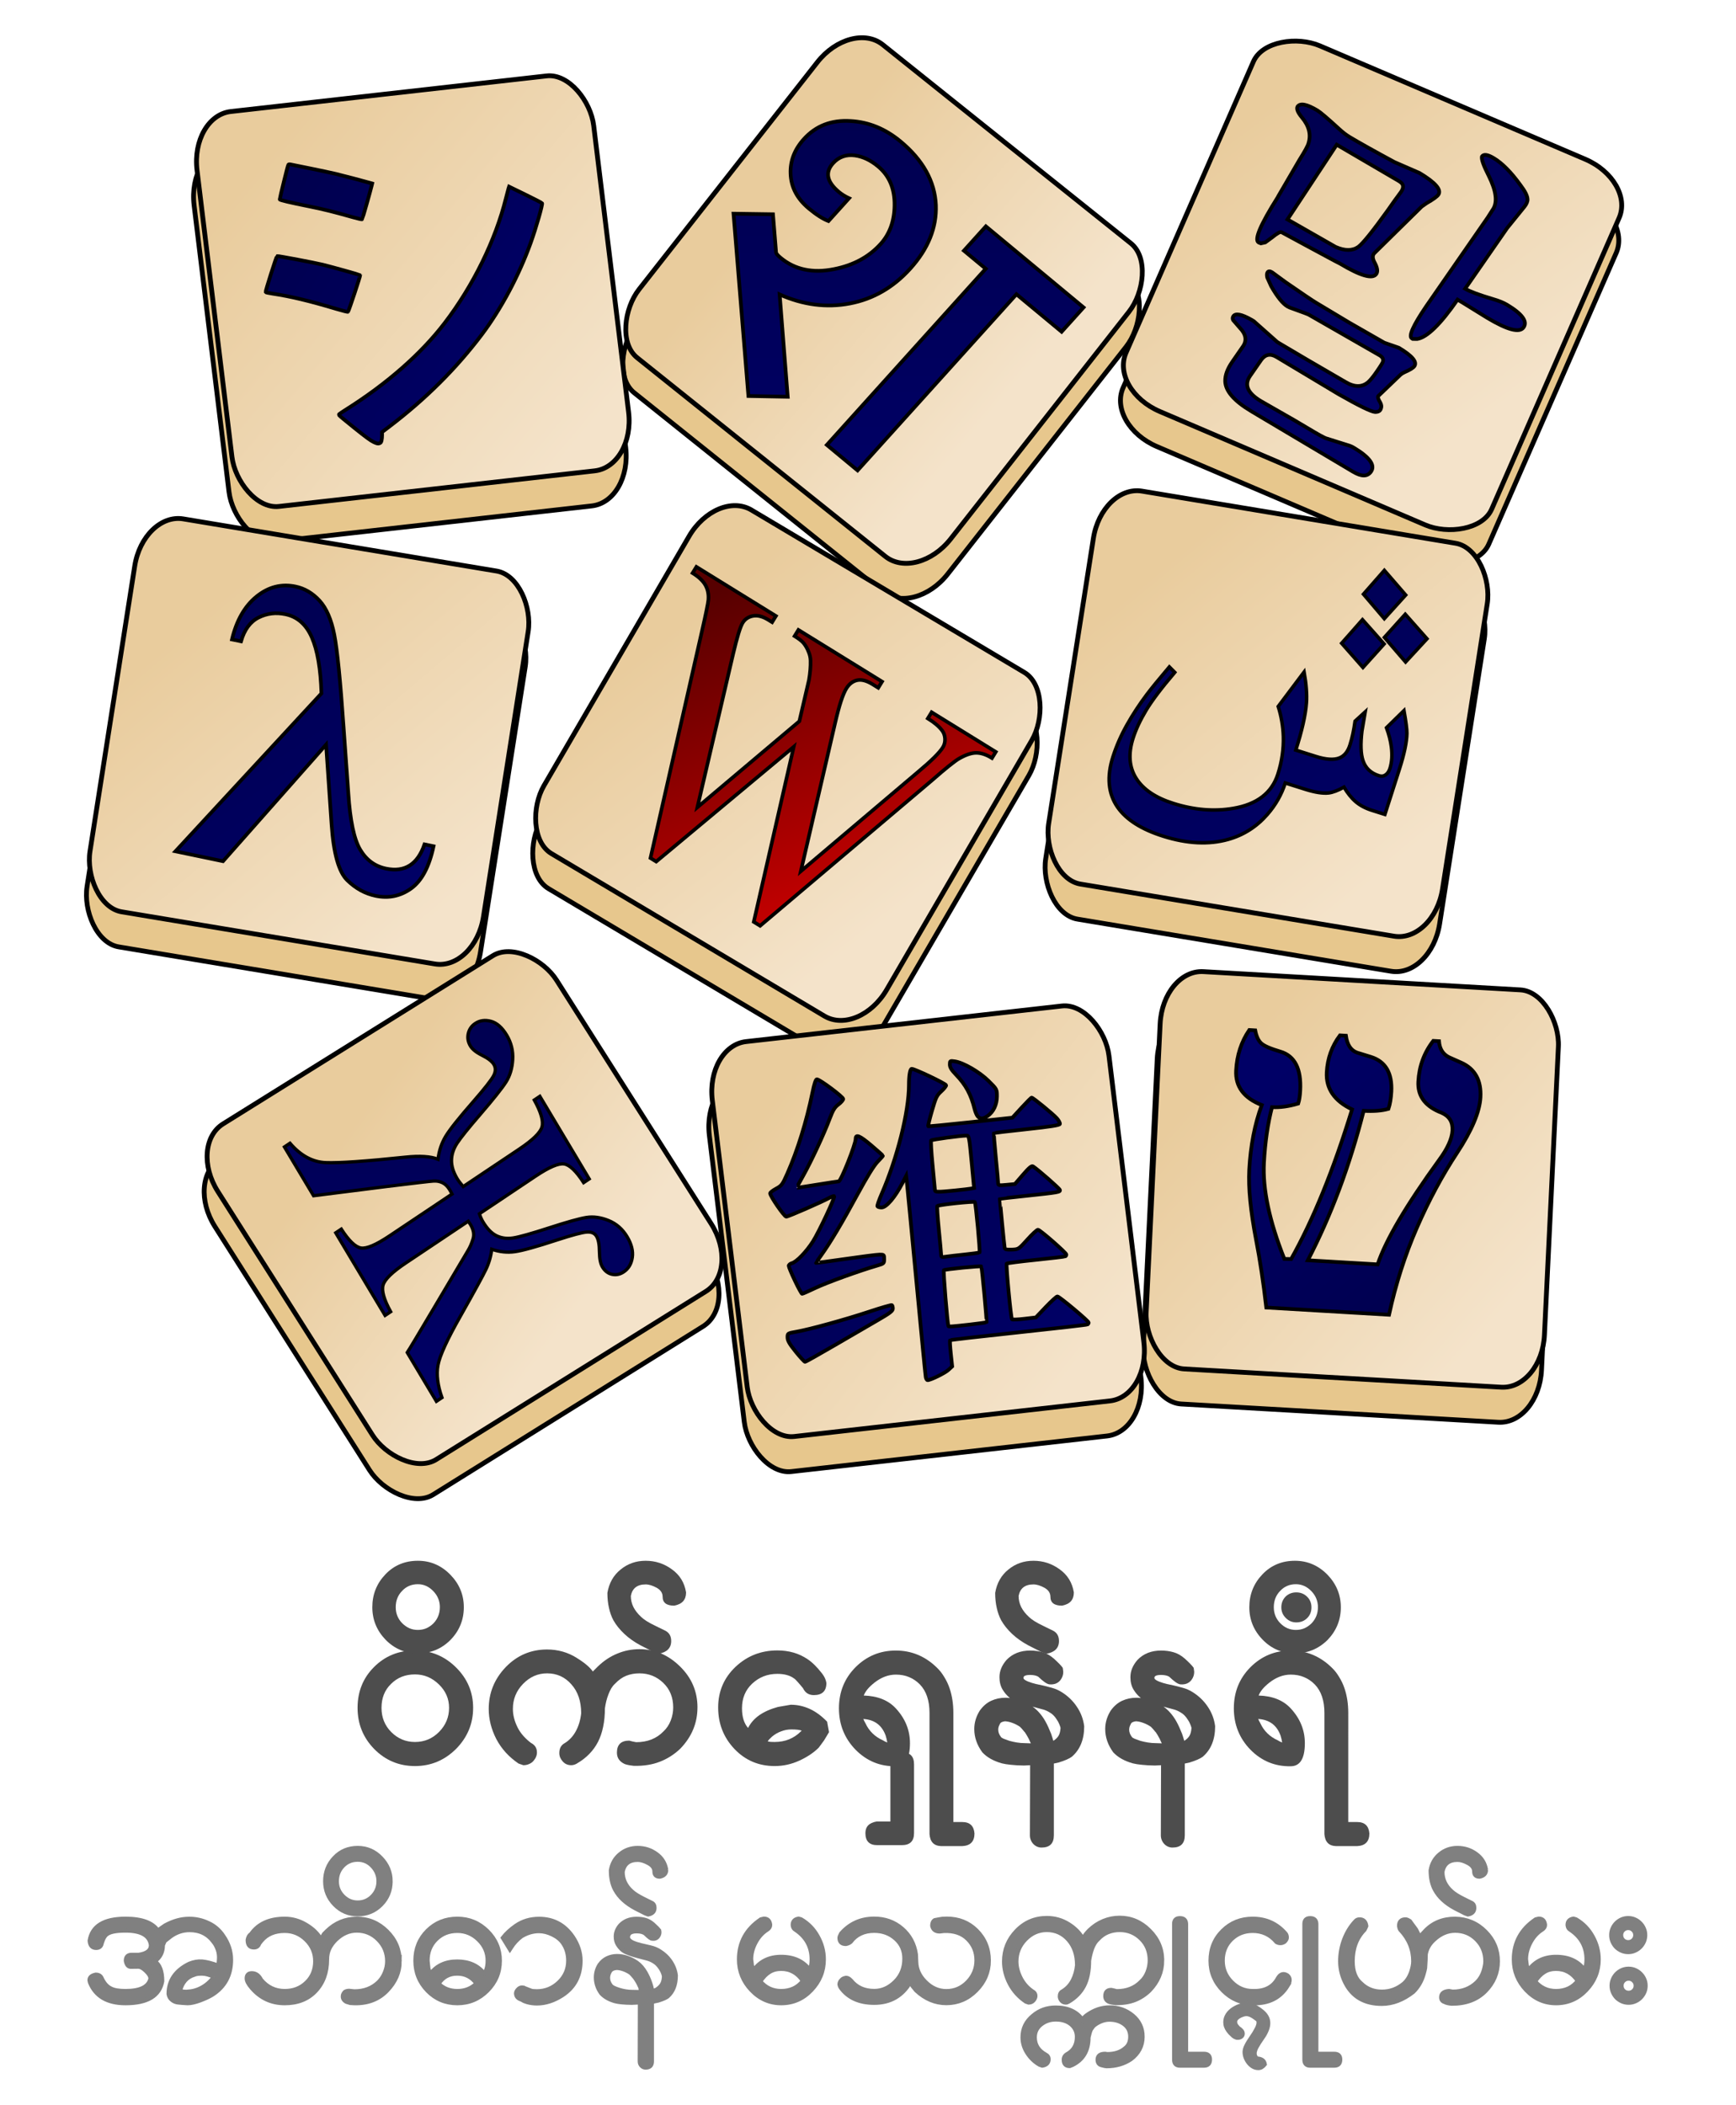 <?xml version="1.0" encoding="UTF-8" standalone="no"?>
<svg
   xmlns:dc="http://purl.org/dc/elements/1.1/"
   xmlns:cc="http://creativecommons.org/ns#"
   xmlns:rdf="http://www.w3.org/1999/02/22-rdf-syntax-ns#"
   xmlns:svg="http://www.w3.org/2000/svg"
   xmlns="http://www.w3.org/2000/svg"
   xmlns:xlink="http://www.w3.org/1999/xlink"
   xmlns:sodipodi="http://sodipodi.sourceforge.net/DTD/sodipodi-0.dtd"
   xmlns:inkscape="http://www.inkscape.org/namespaces/inkscape"
   inkscape:output_extension="org.inkscape.output.svg.inkscape"
   sodipodi:docname="Wiktionary_logo_MNW-Bold.svg"
   inkscape:version="1.0 (4035a4fb49, 2020-05-01)"
   sodipodi:version="0.32"
   id="svg2047"
   height="473.857"
   width="391"
   version="1.0">
  <sodipodi:namedview
     inkscape:window-maximized="1"
     inkscape:document-rotation="0"
     inkscape:current-layer="svg2047"
     inkscape:window-y="-8"
     inkscape:window-x="-8"
     inkscape:cy="453.94542"
     inkscape:cx="295.01562"
     inkscape:zoom="2"
     inkscape:guide-bbox="true"
     showguides="true"
     showgrid="false"
     id="base"
     pagecolor="#ffffff"
     bordercolor="#666666"
     borderopacity="1.0"
     objecttolerance="10.0"
     gridtolerance="10.0"
     guidetolerance="10.0"
     inkscape:pageopacity="0.0"
     inkscape:pageshadow="2"
     inkscape:window-width="1366"
     inkscape:window-height="705">
    <sodipodi:guide
       id="guide2444"
       position="115.387,123.02"
       orientation="0,1" />
    <sodipodi:guide
       id="guide2446"
       position="282.805,71.242"
       orientation="0,1" />
    <sodipodi:guide
       id="guide2448"
       position="235.586,57.582"
       orientation="0,1" />
    <sodipodi:guide
       id="guide2450"
       position="205.602,21.129"
       orientation="0,1" />
    <sodipodi:guide
       id="guide2454"
       position="20.27,117.555"
       orientation="1,0" />
    <sodipodi:guide
       id="guide2456"
       position="370.727,106.672"
       orientation="1,0" />
    <sodipodi:guide
       id="guide923"
       orientation="1,0"
       position="195.5,114.357" />
  </sodipodi:namedview>
  <defs
     id="defs3">
    <inkscape:perspective
       id="perspective65"
       inkscape:persp3d-origin="195.5 : 157.95238 : 1"
       inkscape:vp_z="391 : 236.92857 : 1"
       inkscape:vp_y="0 : 1000 : 0"
       inkscape:vp_x="0 : 236.92857 : 1"
       sodipodi:type="inkscape:persp3d" />
    <linearGradient
       id="linearGradient3525">
      <stop
         offset="0"
         style="stop-color:#000066;stop-opacity:1"
         id="stop3527" />
      <stop
         offset="1"
         style="stop-color:#00004f;stop-opacity:1"
         id="stop3529" />
    </linearGradient>
    <linearGradient
       id="linearGradient3446">
      <stop
         offset="0"
         style="stop-color:#f4e3ca;stop-opacity:1"
         id="stop3448" />
      <stop
         offset="1"
         style="stop-color:#e9cc9d;stop-opacity:1"
         id="stop3450" />
    </linearGradient>
    <linearGradient
       id="linearGradient2917">
      <stop
         offset="0"
         style="stop-color:#d40000;stop-opacity:1"
         id="stop2919" />
      <stop
         offset="1"
         style="stop-color:#570000;stop-opacity:1"
         id="stop2921" />
    </linearGradient>
    <linearGradient
       gradientTransform="matrix(0.486,0.46,-0.483,0.47,235.222,-80.236)"
       gradientUnits="userSpaceOnUse"
       xlink:href="#linearGradient3525"
       id="linearGradient3071"
       y2="86.036"
       x2="270.372"
       y1="184.233"
       x1="366.086" />
    <linearGradient
       gradientTransform="matrix(0.621,0.136,-0.133,0.606,365.14,10.093)"
       gradientUnits="userSpaceOnUse"
       xlink:href="#linearGradient3525"
       id="linearGradient3101"
       y2="255.569"
       x2="95.29"
       y1="365.661"
       x1="196.086" />
    <linearGradient
       gradientTransform="matrix(0.621,0.304,-0.292,0.644,194.042,-60.618)"
       gradientUnits="userSpaceOnUse"
       xlink:href="#linearGradient2917"
       id="linearGradient3103"
       y2="259.176"
       x2="283.229"
       y1="344.233"
       x1="370.372" />
    <linearGradient
       gradientTransform="matrix(0.492,0.572,-0.504,0.505,233.622,-190.719)"
       gradientUnits="userSpaceOnUse"
       xlink:href="#linearGradient3525"
       id="linearGradient3117"
       y2="434.305"
       x2="439.249"
       y1="521.375"
       x1="536.086" />
    <linearGradient
       gradientTransform="matrix(0.66,5.941423e-2,-6.000381e-2,0.654,-116.436,105.727)"
       gradientUnits="userSpaceOnUse"
       xlink:href="#linearGradient3525"
       id="linearGradient3125"
       y2="89.025"
       x2="454.657"
       y1="185.661"
       x1="533.229" />
    <linearGradient
       gradientTransform="translate(-476.472,-112.838)"
       gradientUnits="userSpaceOnUse"
       xlink:href="#linearGradient3446"
       id="linearGradient3452"
       y2="230.349"
       x2="650.842"
       y1="299.564"
       x1="715.718" />
    <linearGradient
       gradientTransform="translate(-419.342,258.595)"
       gradientUnits="userSpaceOnUse"
       xlink:href="#linearGradient3446"
       id="linearGradient3460"
       y2="-358.381"
       x2="723.262"
       y1="-355.927"
       x1="791.063" />
    <linearGradient
       gradientTransform="translate(-137.361,-469.778)"
       gradientUnits="userSpaceOnUse"
       xlink:href="#linearGradient3446"
       id="linearGradient3474"
       y2="880.659"
       x2="218.356"
       y1="955.269"
       x1="175.475" />
    <linearGradient
       gradientTransform="translate(-490.353,22.102)"
       gradientUnits="userSpaceOnUse"
       xlink:href="#linearGradient3446"
       id="linearGradient3482"
       y2="145.097"
       x2="693.675"
       y1="200.789"
       x1="758.902" />
    <linearGradient
       gradientTransform="translate(-450.41,198.752)"
       gradientUnits="userSpaceOnUse"
       xlink:href="#linearGradient3446"
       id="linearGradient3490"
       y2="-169.776"
       x2="795.291"
       y1="-140.094"
       x1="870.859" />
    <linearGradient
       gradientTransform="translate(-490.361,21.895)"
       gradientUnits="userSpaceOnUse"
       xlink:href="#linearGradient3446"
       id="linearGradient3498"
       y2="103.76"
       x2="901.404"
       y1="159.713"
       x1="965.196" />
    <linearGradient
       gradientTransform="translate(-379.778,-307.21)"
       gradientUnits="userSpaceOnUse"
       xlink:href="#linearGradient3446"
       id="linearGradient3506"
       y2="683.203"
       x2="388.388"
       y1="743.887"
       x1="412.319" />
    <linearGradient
       gradientTransform="translate(-476.472,-112.838)"
       gradientUnits="userSpaceOnUse"
       xlink:href="#linearGradient3446"
       id="linearGradient3514"
       y2="450.751"
       x2="741.843"
       y1="514.127"
       x1="805.995" />
    <linearGradient
       gradientTransform="translate(-489.426,-30.476)"
       gradientUnits="userSpaceOnUse"
       xlink:href="#linearGradient3446"
       id="linearGradient3522"
       y2="305.172"
       x2="909.491"
       y1="357.184"
       x1="974.972" />
    <linearGradient
       gradientTransform="matrix(0.868,-4.019387e-2,4.019387e-2,0.868,-383.372,26.041)"
       gradientUnits="userSpaceOnUse"
       xlink:href="#linearGradient3525"
       id="linearGradient3531"
       y2="414.233"
       x2="947.514"
       y1="359.947"
       x1="904.657" />
    <linearGradient
       gradientTransform="matrix(0.279,0,0,0.294,61.366,240.545)"
       gradientUnits="userSpaceOnUse"
       xlink:href="#linearGradient3525"
       id="linearGradient3106"
       y2="230.677"
       x2="897.169"
       y1="429.677"
       x1="1090.108" />
    <linearGradient
       gradientTransform="matrix(0.111,-3.855391e-2,3.807676e-2,0.116,257.076,100.517)"
       gradientUnits="userSpaceOnUse"
       xlink:href="#linearGradient3525"
       id="linearGradient4929"
       y2="-144.09"
       x2="-514.014"
       y1="284.215"
       x1="-190.765" />
    <linearGradient
       gradientTransform="matrix(5.542,3.32,-4.164,6.008,1822.086,-2110.395)"
       gradientUnits="userSpaceOnUse"
       xlink:href="#linearGradient3525"
       id="linearGradient2865"
       y2="357.173"
       x2="14.581"
       y1="365.394"
       x1="24.404" />
  </defs>
  <rect
     style="fill:#e7c78d;fill-opacity:1;fill-rule:nonzero;stroke:#000000;stroke-width:1.083;stroke-linecap:round;stroke-linejoin:round;stroke-miterlimit:4;stroke-dasharray:none;stroke-dashoffset:0;stroke-opacity:1"
     id="rect2525"
     transform="matrix(0.994,-0.112,0.121,0.993,-128.443,-60.875)"
     y="113.381"
     x="157.903"
     ry="12.279"
     rx="9.159"
     height="89.532"
     width="89.876" />
  <rect
     style="fill:#e7c78d;fill-opacity:1;fill-rule:nonzero;stroke:#000000;stroke-width:1.083;stroke-linecap:round;stroke-linejoin:round;stroke-miterlimit:4;stroke-dasharray:none;stroke-dashoffset:0;stroke-opacity:1"
     id="rect3412"
     transform="matrix(0.781,0.625,-0.618,0.787,-128.443,-60.875)"
     y="-142.433"
     x="296.335"
     ry="12.279"
     rx="9.159"
     height="89.532"
     width="89.876" />
  <rect
     style="fill:#e7c78d;fill-opacity:1;fill-rule:nonzero;stroke:#000000;stroke-width:1.083;stroke-linecap:round;stroke-linejoin:round;stroke-miterlimit:4;stroke-dasharray:none;stroke-dashoffset:0;stroke-opacity:1"
     id="rect3414"
     transform="matrix(0.401,-0.916,0.92,0.393,-128.443,-60.875)"
     y="408.653"
     x="4.384"
     ry="12.279"
     rx="9.159"
     height="89.531"
     width="89.876" />
  <rect
     style="fill:#e7c78d;fill-opacity:1;fill-rule:nonzero;stroke:#000000;stroke-width:1.083;stroke-linecap:round;stroke-linejoin:round;stroke-miterlimit:4;stroke-dasharray:none;stroke-dashoffset:0;stroke-opacity:1"
     id="rect3416"
     transform="matrix(0.986,0.164,-0.155,0.988,-128.443,-60.875)"
     y="155.326"
     x="186.718"
     ry="12.279"
     rx="9.159"
     height="89.532"
     width="89.876" />
  <rect
     style="fill:#e7c78d;fill-opacity:1;fill-rule:nonzero;stroke:#000000;stroke-width:1.083;stroke-linecap:round;stroke-linejoin:round;stroke-miterlimit:4;stroke-dasharray:none;stroke-dashoffset:0;stroke-opacity:1"
     id="rect3418"
     transform="matrix(0.859,0.511,-0.503,0.864,-128.443,-60.875)"
     y="5.921"
     x="340.086"
     ry="12.279"
     rx="9.159"
     height="89.531"
     width="89.876" />
  <rect
     style="fill:#e7c78d;fill-opacity:1;fill-rule:nonzero;stroke:#000000;stroke-width:1.083;stroke-linecap:round;stroke-linejoin:round;stroke-miterlimit:4;stroke-dasharray:none;stroke-dashoffset:0;stroke-opacity:1"
     id="rect3420"
     transform="matrix(0.987,0.164,-0.155,0.988,-128.443,-60.875)"
     y="113.799"
     x="398.771"
     ry="12.279"
     rx="9.159"
     height="89.532"
     width="89.876" />
  <rect
     style="fill:#e7c78d;fill-opacity:1;fill-rule:nonzero;stroke:#000000;stroke-width:1.083;stroke-linecap:round;stroke-linejoin:round;stroke-miterlimit:4;stroke-dasharray:none;stroke-dashoffset:0;stroke-opacity:1"
     id="rect3422"
     transform="matrix(0.849,-0.529,0.536,0.844,-128.443,-60.875)"
     y="367.335"
     x="-31.37"
     ry="12.279"
     rx="9.159"
     height="89.532"
     width="89.876" />
  <rect
     style="fill:#e7c78d;fill-opacity:1;fill-rule:nonzero;stroke:#000000;stroke-width:1.083;stroke-linecap:round;stroke-linejoin:round;stroke-miterlimit:4;stroke-dasharray:none;stroke-dashoffset:0;stroke-opacity:1"
     id="rect3424"
     transform="matrix(0.994,-0.112,0.121,0.993,-128.443,-60.875)"
     y="334.374"
     x="247.754"
     ry="12.279"
     rx="9.159"
     height="89.532"
     width="89.876" />
  <rect
     style="fill:#e7c78d;fill-opacity:1;fill-rule:nonzero;stroke:#000000;stroke-width:1.083;stroke-linecap:round;stroke-linejoin:round;stroke-miterlimit:4;stroke-dasharray:none;stroke-dashoffset:0;stroke-opacity:1"
     id="rect3426"
     transform="matrix(0.998,5.747685e-2,-4.836232e-2,0.999,-128.443,-60.875)"
     y="264.068"
     x="403.255"
     ry="12.279"
     rx="9.159"
     height="89.532"
     width="89.876" />
  <rect
     style="fill:url(#linearGradient3452);fill-opacity:1;fill-rule:nonzero;stroke:#000000;stroke-width:1.083;stroke-linecap:round;stroke-linejoin:round;stroke-miterlimit:4;stroke-dasharray:none;stroke-dashoffset:0;stroke-opacity:1"
     id="rect3428"
     transform="matrix(0.994,-0.112,0.121,0.993,-128.443,-60.875)"
     y="105.612"
     x="159.514"
     ry="12.279"
     rx="9.159"
     height="89.532"
     width="89.876" />
  <rect
     style="fill:url(#linearGradient3460);fill-opacity:1;fill-rule:nonzero;stroke:#000000;stroke-width:1.083;stroke-linecap:round;stroke-linejoin:round;stroke-miterlimit:4;stroke-dasharray:none;stroke-dashoffset:0;stroke-opacity:1"
     id="rect3430"
     transform="matrix(0.781,0.625,-0.618,0.787,-128.443,-60.875)"
     y="-149.008"
     x="291.98"
     ry="12.279"
     rx="9.159"
     height="89.532"
     width="89.876" />
  <rect
     style="fill:url(#linearGradient3474);fill-opacity:1;fill-rule:nonzero;stroke:#000000;stroke-width:1.083;stroke-linecap:round;stroke-linejoin:round;stroke-miterlimit:4;stroke-dasharray:none;stroke-dashoffset:0;stroke-opacity:1"
     id="rect3432"
     transform="matrix(0.401,-0.916,0.92,0.393,-128.443,-60.875)"
     y="406.091"
     x="11.902"
     ry="12.279"
     rx="9.159"
     height="89.531"
     width="89.876" />
  <rect
     style="fill:url(#linearGradient3482);fill-opacity:1;fill-rule:nonzero;stroke:#000000;stroke-width:1.083;stroke-linecap:round;stroke-linejoin:round;stroke-miterlimit:4;stroke-dasharray:none;stroke-dashoffset:0;stroke-opacity:1"
     id="rect3434"
     transform="matrix(0.986,0.164,-0.155,0.988,-128.443,-60.875)"
     y="147.433"
     x="186.146"
     ry="12.279"
     rx="9.159"
     height="89.532"
     width="89.876" />
  <rect
     style="fill:url(#linearGradient3490);fill-opacity:1;fill-rule:nonzero;stroke:#000000;stroke-width:1.083;stroke-linecap:round;stroke-linejoin:round;stroke-miterlimit:4;stroke-dasharray:none;stroke-dashoffset:0;stroke-opacity:1"
     id="rect3436"
     transform="matrix(0.859,0.511,-0.503,0.864,-128.443,-60.875)"
     y="-1.199"
     x="336.681"
     ry="12.279"
     rx="9.159"
     height="89.531"
     width="89.876" />
  <rect
     style="fill:url(#linearGradient3498);fill-opacity:1;fill-rule:nonzero;stroke:#000000;stroke-width:1.083;stroke-linecap:round;stroke-linejoin:round;stroke-miterlimit:4;stroke-dasharray:none;stroke-dashoffset:0;stroke-opacity:1"
     id="rect3438"
     transform="matrix(0.987,0.164,-0.155,0.988,-128.443,-60.875)"
     y="105.905"
     x="398.201"
     ry="12.279"
     rx="9.159"
     height="89.532"
     width="89.876" />
  <rect
     style="fill:url(#linearGradient3506);fill-opacity:1;fill-rule:nonzero;stroke:#000000;stroke-width:1.083;stroke-linecap:round;stroke-linejoin:round;stroke-miterlimit:4;stroke-dasharray:none;stroke-dashoffset:0;stroke-opacity:1"
     id="rect3440"
     transform="matrix(0.849,-0.529,0.536,0.844,-128.443,-60.875)"
     y="360.983"
     x="-26.582"
     ry="12.279"
     rx="9.159"
     height="89.532"
     width="89.876" />
  <rect
     style="fill:url(#linearGradient3514);fill-opacity:1;fill-rule:nonzero;stroke:#000000;stroke-width:1.083;stroke-linecap:round;stroke-linejoin:round;stroke-miterlimit:4;stroke-dasharray:none;stroke-dashoffset:0;stroke-opacity:1"
     id="rect3442"
     transform="matrix(0.994,-0.112,0.121,0.993,-128.443,-60.875)"
     y="326.605"
     x="249.365"
     ry="12.279"
     rx="9.159"
     height="89.532"
     width="89.876" />
  <rect
     style="fill:url(#linearGradient3522);fill-opacity:1;fill-rule:nonzero;stroke:#000000;stroke-width:1.083;stroke-linecap:round;stroke-linejoin:round;stroke-miterlimit:4;stroke-dasharray:none;stroke-dashoffset:0;stroke-opacity:1"
     id="rect3444"
     transform="matrix(0.998,5.747683e-2,-4.83623e-2,0.999,-128.443,-60.875)"
     y="256.151"
     x="403.531"
     ry="12.279"
     rx="9.159"
     height="89.532"
     width="89.876" />
  <path
     style="font-size:8.351px;font-style:normal;font-variant:normal;font-weight:normal;font-stretch:normal;text-align:start;line-height:125%;writing-mode:lr-tb;text-anchor:start;fill:url(#linearGradient3531);fill-opacity:1;stroke:#000000;stroke-width:0.838;stroke-miterlimit:4;stroke-opacity:1;font-family:Times New Roman"
     id="flowRoot2762"
     transform="translate(-128.443,-60.875)"
     d="M 441.294,356.864 L 413.651,355.236 C 412.997,349.567 412.229,344.476 411.348,339.963 C 410.109,333.492 409.597,328.251 409.813,324.242 C 410.105,318.811 411.045,313.948 412.632,309.654 C 408.584,308.063 406.657,305.463 406.851,301.855 C 407.036,298.428 408.026,295.397 409.821,292.761 L 411.156,292.839 C 411.413,294.207 411.873,295.185 412.536,295.772 C 413.199,296.36 414.621,296.974 416.802,297.614 C 420.058,298.574 421.554,301.496 421.291,306.38 C 421.225,307.619 421.073,308.597 420.836,309.314 C 418.685,309.956 416.719,310.224 414.939,310.119 C 413.978,313.829 413.374,317.998 413.124,322.627 C 412.804,328.568 414.334,335.788 417.713,344.287 L 419.249,344.323 C 424.223,335.474 428.796,324.244 432.968,310.632 C 428.971,308.715 427.07,305.934 427.266,302.289 C 427.435,299.154 428.427,296.379 430.244,293.963 L 431.579,294.042 C 431.865,296.106 432.722,297.382 434.151,297.868 L 437.226,298.817 C 440.51,299.851 442.039,302.464 441.814,306.656 C 441.733,308.15 441.515,309.435 441.16,310.511 C 439.649,310.934 437.789,311.081 435.58,310.95 C 432.435,323.307 428.243,334.523 423.004,344.598 L 438.729,345.524 C 440.544,340.074 445.166,332.229 452.597,321.989 C 454.487,319.431 455.482,317.223 455.582,315.364 C 455.684,313.469 454.863,312.141 453.118,311.38 L 452.487,311.123 C 449.257,309.69 447.724,307.442 447.889,304.381 C 448.076,300.918 449.199,297.858 451.261,295.201 L 452.546,295.276 C 452.683,297.039 453.461,298.255 454.88,298.924 L 457.593,300.126 C 460.66,301.513 462.092,304.102 461.888,307.893 C 461.711,311.173 459.948,315.356 456.599,320.442 C 453.249,325.529 450.235,331.147 447.556,337.296 C 444.877,343.446 442.789,349.968 441.294,356.864 L 441.294,356.864 z" />
  <path
     style="font-size:8.351px;font-style:normal;font-variant:normal;font-weight:normal;font-stretch:normal;text-align:start;line-height:125%;writing-mode:lr-tb;text-anchor:start;fill:url(#linearGradient3117);fill-opacity:1;stroke:#000000;stroke-width:0.736;stroke-miterlimit:4;stroke-opacity:1;font-family:Times New Roman"
     id="flowRoot3743"
     transform="translate(-128.443,-60.875)"
     d="M 204.059,338.416 L 205.314,337.577 C 207.016,340.214 208.496,341.632 209.754,341.831 C 211.012,342.03 213.156,341.118 216.184,339.093 L 230.255,329.686 L 229.755,328.772 C 229.286,327.986 228.74,327.444 228.119,327.146 C 227.498,326.848 226.836,326.718 226.132,326.758 C 225.428,326.797 221.863,327.211 215.438,328 L 199.071,330.07 L 192.503,319.08 L 193.757,318.241 C 196.156,321.037 198.845,322.493 201.826,322.611 C 204.807,322.728 210.777,322.318 219.739,321.38 C 223.012,321.034 225.464,321.193 227.094,321.857 C 227.327,319.918 227.919,318.17 228.87,316.612 C 229.822,315.055 231.906,312.443 235.124,308.775 C 237.655,305.865 239.158,303.946 239.632,303.02 C 240.107,302.093 240.122,301.258 239.678,300.515 C 239.259,299.814 238.374,299.128 237.023,298.456 C 235.72,297.811 234.84,297.106 234.384,296.342 C 233.85,295.45 233.692,294.523 233.908,293.561 C 234.124,292.599 234.65,291.839 235.487,291.28 C 236.504,290.6 237.68,290.437 239.015,290.793 C 240.351,291.148 241.539,292.197 242.58,293.938 C 243.595,295.637 244.042,297.471 243.922,299.439 C 243.801,301.407 243.29,303.093 242.39,304.498 C 241.489,305.902 239.565,308.318 236.615,311.747 C 233.941,314.842 232.2,317.009 231.391,318.249 C 230.581,319.488 230.165,320.763 230.14,322.072 C 230.116,323.381 230.536,324.757 231.399,326.202 C 231.691,326.69 232.146,327.292 232.764,328.009 L 245.41,319.554 C 248.438,317.529 250.138,315.873 250.507,314.586 C 250.877,313.299 250.3,311.276 248.779,308.519 L 250.034,307.68 L 261.152,326.283 L 259.898,327.122 C 258.208,324.507 256.737,323.105 255.486,322.916 C 254.234,322.727 252.094,323.645 249.065,325.67 L 236.419,334.125 C 236.639,334.81 236.901,335.408 237.205,335.917 C 238.157,337.51 239.194,338.57 240.316,339.098 C 241.439,339.626 242.686,339.781 244.058,339.562 C 245.429,339.343 248.051,338.608 251.922,337.358 C 256.08,336.005 258.946,335.203 260.521,334.953 C 262.095,334.703 263.76,334.935 265.516,335.649 C 267.271,336.362 268.662,337.579 269.691,339.3 C 270.681,340.956 271.071,342.508 270.861,343.957 C 270.65,345.405 270.003,346.492 268.918,347.217 C 268.082,347.776 267.21,347.958 266.302,347.762 C 265.394,347.566 264.667,347.012 264.122,346.099 C 263.69,345.377 263.466,344.234 263.449,342.67 C 263.441,341.07 263.222,339.909 262.79,339.187 C 262.371,338.486 261.639,338.174 260.593,338.249 C 259.546,338.324 257.289,338.927 253.82,340.057 C 249.272,341.552 246.138,342.421 244.417,342.665 C 242.697,342.909 240.958,342.726 239.202,342.117 C 239.011,343.701 238.578,345.201 237.906,346.617 C 237.234,348.032 235.323,351.531 232.175,357.114 C 229.153,362.433 227.457,366.145 227.086,368.251 C 226.716,370.356 227.016,372.778 227.989,375.517 L 226.734,376.355 L 220.166,365.365 C 220.601,364.717 222.89,360.899 227.032,353.909 L 233.861,342.389 C 234.293,341.684 234.666,340.825 234.979,339.813 C 235.291,338.802 235.111,337.733 234.439,336.608 C 234.299,336.374 234.123,336.106 233.91,335.802 L 219.84,345.209 C 216.811,347.234 215.109,348.885 214.733,350.161 C 214.357,351.438 214.923,353.444 216.432,356.181 L 215.178,357.019 L 204.059,338.416 z" />
  <path
     style="font-size:147.864px;font-style:normal;font-weight:normal;fill:url(#linearGradient3071);fill-opacity:1;stroke:#000000;stroke-width:0.839;stroke-linecap:butt;stroke-linejoin:miter;stroke-miterlimit:4;stroke-opacity:1;font-family:Bitstream Vera Sans"
     id="text3751"
     transform="translate(-128.443,-60.875)"
     d="M 367.55,135.556 L 357.377,127.116 L 321.592,166.775 L 314.679,161.039 L 350.465,121.381 L 345.555,117.308 L 350.491,111.837 L 372.486,130.086 L 367.55,135.556 z M 333.474,121.334 C 329.649,125.573 325.11,128.193 319.856,129.195 C 314.602,130.197 309.33,129.519 304.039,127.162 L 305.855,150.191 L 297.008,150.025 L 293.658,108.983 L 302.536,109.115 L 303.233,117.705 C 303.266,117.972 303.611,118.377 304.265,118.92 C 307.486,121.592 311.507,122.438 316.33,121.457 C 320.676,120.599 324.165,118.711 326.798,115.794 C 328.834,113.537 329.877,110.656 329.926,107.151 C 329.989,103.377 328.751,100.436 326.211,98.329 C 324.535,96.938 322.803,96.118 321.013,95.869 C 319.01,95.602 317.361,96.187 316.065,97.623 C 314.214,99.674 314.663,101.84 317.413,104.121 C 318.041,104.643 318.791,105.106 319.663,105.51 L 315.035,110.638 C 313.778,110.153 312.312,109.216 310.636,107.825 C 307.966,105.609 306.59,102.973 306.509,99.917 C 306.409,97.084 307.408,94.506 309.506,92.181 C 312.2,89.195 315.71,87.843 320.035,88.123 C 324.095,88.343 327.84,89.876 331.27,92.722 C 336.324,96.915 338.977,101.687 339.231,107.039 C 339.424,112.101 337.505,116.866 333.474,121.334 L 333.474,121.334 z" />
  <path
     style="font-size:8.351px;font-style:normal;font-variant:normal;font-weight:normal;font-stretch:normal;text-align:start;line-height:125%;writing-mode:lr-tb;text-anchor:start;fill:url(#linearGradient3103);fill-opacity:1;stroke:#000000;stroke-width:0.815;stroke-miterlimit:4;stroke-opacity:1;font-family:Times New Roman"
     id="flowRoot3695"
     transform="translate(-128.443,-60.875)"
     d="M 352.723,230.148 L 351.868,231.54 C 350.608,230.761 349.438,230.367 348.361,230.359 C 347.284,230.35 345.988,230.777 344.474,231.64 C 343.459,232.223 341.425,233.854 338.37,236.531 L 299.644,269.298 L 298.217,268.416 L 307.213,229.005 L 276.239,254.839 L 274.954,254.046 L 286.577,202.824 C 287.446,199.004 287.915,196.718 287.984,195.965 C 288.093,194.718 287.88,193.61 287.344,192.639 C 286.808,191.669 285.839,190.75 284.435,189.883 L 285.29,188.491 L 303.2,199.556 L 302.346,200.947 L 301.49,200.418 C 300.229,199.639 299.081,199.345 298.046,199.535 C 297.01,199.726 296.231,200.247 295.707,201.099 C 295.168,201.976 294.452,204.318 293.559,208.123 L 285.513,242.623 L 308.481,223.253 L 309.686,218.085 L 310.646,213.958 C 310.916,212.396 311.034,210.948 311.001,209.613 C 310.984,208.946 310.85,208.31 310.598,207.705 C 310.281,206.886 309.886,206.193 309.415,205.625 C 309.055,205.195 308.388,204.679 307.412,204.077 L 308.267,202.686 L 327.105,214.323 L 326.251,215.714 L 324.966,214.921 C 323.634,214.098 322.474,213.797 321.487,214.016 C 320.499,214.236 319.689,214.859 319.058,215.887 C 318.273,217.166 317.438,219.727 316.553,223.572 L 308.811,257.015 L 335.266,234.613 C 338.221,232.151 340.068,230.319 340.807,229.115 C 341.161,228.539 341.32,227.893 341.283,227.179 C 341.246,226.465 341.027,225.846 340.627,225.322 C 339.939,224.412 338.869,223.51 337.418,222.613 L 338.273,221.222 L 352.723,230.148 z" />
  <path
     style="font-size:8.351px;font-style:normal;font-variant:normal;font-weight:normal;font-stretch:normal;text-align:start;line-height:125%;writing-mode:lr-tb;text-anchor:start;fill:url(#linearGradient3101);fill-opacity:1;stroke:#000000;stroke-width:0.785;stroke-miterlimit:4;stroke-opacity:1;font-family:Times New Roman"
     id="flowRoot3683"
     transform="translate(-128.443,-60.875)"
     d="M 445.047,194.83 L 440.233,200.15 L 435.538,194.64 L 440.242,189.285 L 445.047,194.83 z M 449.844,204.682 L 445.021,209.906 L 440.253,204.373 L 444.952,199.157 L 449.844,204.682 z M 440.183,205.85 L 435.42,211.139 L 430.625,205.691 L 435.315,200.378 L 440.183,205.85 z M 440.363,244.226 L 437.467,243.312 C 436,242.849 434.785,242.208 433.823,241.389 C 432.861,240.57 431.969,239.469 431.147,238.085 C 429.775,238.839 428.626,239.273 427.702,239.387 C 426.389,239.535 424.633,239.262 422.433,238.568 L 417.922,237.145 C 417.086,239.754 415.735,242.123 413.869,244.251 C 411.449,247.016 408.509,248.883 405.049,249.853 C 400.701,251.073 395.826,250.831 390.423,249.126 C 385.534,247.583 382.112,245.41 380.157,242.607 C 378.021,239.528 377.676,235.734 379.121,231.224 C 379.902,228.785 380.949,226.399 382.263,224.065 C 383.576,221.731 385.076,219.44 386.765,217.194 C 387.794,215.832 389.477,213.771 391.815,211.011 L 393.036,212.24 C 390.016,215.784 387.854,218.646 386.55,220.827 C 385.246,223.007 384.28,225.076 383.653,227.033 C 382.526,230.55 382.751,233.565 384.329,236.077 C 385.906,238.589 388.699,240.477 392.708,241.742 C 397.402,243.224 401.899,243.596 406.199,242.861 C 411.549,241.957 414.901,239.392 416.255,235.166 C 417.164,232.33 417.575,229.493 417.488,226.655 C 417.424,224.417 417.04,222.172 416.335,219.92 L 422.173,212.159 C 422.65,214.87 422.823,217.189 422.69,219.115 C 422.492,221.832 421.694,225.374 420.294,229.742 L 424.805,231.165 C 427.127,231.898 428.909,232.008 430.15,231.494 C 431.233,231.055 432.01,230.098 432.483,228.623 C 432.747,227.8 432.97,226.957 433.152,226.093 C 433.335,225.23 433.499,224.275 433.646,223.228 L 435.931,221.138 L 435.195,225.45 C 434.843,228.399 434.923,230.626 435.437,232.131 C 436.003,233.809 437.203,234.937 439.036,235.516 C 439.598,235.693 440.098,235.624 440.535,235.31 C 440.973,234.995 441.291,234.525 441.491,233.901 C 441.946,232.483 442.053,230.846 441.813,228.99 C 441.633,227.622 441.269,226.195 440.721,224.711 L 444.664,220.849 C 445.113,223.395 445.333,225.104 445.323,225.976 C 445.288,227.932 444.725,230.612 443.635,234.016 L 440.363,244.226 z" />
  <path
     style="font-size:158.526px;font-style:normal;font-weight:normal;fill:url(#linearGradient3125);fill-opacity:1;stroke:#000000;stroke-width:0.824;stroke-linecap:butt;stroke-linejoin:miter;stroke-miterlimit:4;stroke-opacity:1;font-family:Times New Roman"
     id="text3899"
     transform="translate(-128.443,-60.875)"
     d="M 224.054,250.962 L 226.095,251.386 C 225.11,256.024 223.42,259.197 221.025,260.906 C 218.63,262.614 215.978,263.165 213.068,262.56 C 210.686,262.064 208.548,260.891 206.652,259.04 C 204.756,257.19 203.583,253.046 203.135,246.608 L 201.886,228.509 L 178.673,254.757 L 167.959,252.527 L 200.841,216.982 C 200.671,211.46 199.947,207.248 198.669,204.346 C 197.391,201.444 195.41,199.714 192.727,199.155 C 190.573,198.707 188.557,198.954 186.679,199.897 C 184.802,200.839 183.485,202.626 182.729,205.258 L 180.689,204.833 C 181.718,200.542 183.567,197.318 186.235,195.161 C 188.903,193.003 191.824,192.255 194.999,192.916 C 197.039,193.341 198.838,194.397 200.394,196.085 C 201.949,197.772 203.063,200.334 203.735,203.768 C 204.407,207.203 205.107,214.176 205.835,224.688 L 206.897,239.483 C 207.294,245.604 208.184,249.827 209.564,252.153 C 210.945,254.478 212.883,255.901 215.377,256.42 C 219.61,257.301 222.502,255.482 224.054,250.962 L 224.054,250.962 z" />
  <path
     style="fill:url(#linearGradient3106);fill-opacity:1;stroke:#000000;stroke-width:0.838;stroke-miterlimit:4;stroke-dasharray:none;stroke-opacity:1"
     id="path3098"
     transform="translate(-128.443,-60.875)"
     d="M 336.953,370.92 C 336.881,370.556 335.933,360.85 334.846,349.352 C 333.759,337.854 332.794,327.807 332.7,327.026 L 332.531,325.606 L 331.734,327.142 C 330.03,330.43 328.084,332.715 326.987,332.715 C 326.566,332.715 326.153,332.598 326.069,332.455 C 325.985,332.311 326.4,331.086 326.992,329.731 C 330.529,321.636 333.159,311.161 333.164,305.148 C 333.166,302.97 333.418,301.504 333.788,301.504 C 334.489,301.504 341.539,304.867 341.539,305.201 C 341.539,305.41 341.038,306.032 340.426,306.585 C 339.434,307.481 339.21,307.952 338.349,310.943 C 337.818,312.787 337.434,314.35 337.496,314.415 C 337.558,314.48 341.852,314.074 347.04,313.513 L 356.471,312.493 L 358.542,310.238 C 359.681,308.997 360.698,307.982 360.802,307.982 C 361.117,307.982 365.625,311.675 366.48,312.634 C 366.919,313.126 367.223,313.703 367.156,313.916 C 367.068,314.195 364.989,314.521 359.715,315.083 C 355.689,315.512 352.352,315.912 352.299,315.971 C 352.245,316.03 352.436,318.464 352.724,321.379 C 353.011,324.294 353.25,326.93 353.254,327.237 C 353.261,327.747 353.424,327.779 355.145,327.615 L 357.029,327.436 L 358.865,325.316 C 360.214,323.757 360.806,323.263 361.098,323.451 C 362.24,324.187 367.089,328.435 367.164,328.765 C 367.273,329.244 366.872,329.313 359.541,330.092 C 356.318,330.434 353.663,330.734 353.641,330.758 C 353.597,330.806 354.612,341.151 354.727,341.83 C 354.782,342.153 355.175,342.242 356.333,342.192 C 357.853,342.127 357.885,342.106 359.849,339.924 C 360.939,338.712 362.006,337.723 362.221,337.724 C 362.677,337.728 368.612,342.914 368.612,343.308 C 368.612,343.455 368.518,343.635 368.403,343.707 C 368.288,343.779 365.305,344.135 361.774,344.498 C 358.244,344.861 355.279,345.24 355.186,345.341 C 354.979,345.565 356.12,357.623 356.373,357.888 C 356.473,357.992 357.723,357.94 359.151,357.771 L 361.747,357.466 L 363.999,355.102 C 365.238,353.802 366.407,352.738 366.598,352.738 C 367.028,352.738 373.636,358.264 373.636,358.624 C 373.636,358.768 373.529,358.956 373.398,359.041 C 373.268,359.127 366.277,359.929 357.864,360.824 C 349.45,361.718 342.504,362.517 342.427,362.597 C 342.351,362.678 342.426,364.037 342.595,365.617 L 342.901,368.491 L 342.035,369.289 C 341.257,370.005 338.038,371.583 337.355,371.583 C 337.206,371.583 337.025,371.284 336.953,370.92 z M 346.804,359.079 C 348.855,358.848 350.58,358.609 350.638,358.549 C 350.762,358.418 349.614,346.168 349.461,345.991 C 349.315,345.822 341.349,346.607 341.034,346.822 C 340.846,346.951 341.821,358.88 342.065,359.437 C 342.124,359.571 343.044,359.502 346.804,359.079 z M 345.726,343.296 C 347.491,343.112 348.991,342.906 349.06,342.836 C 349.241,342.652 348.225,331.721 348.005,331.488 C 347.788,331.259 339.808,332.102 339.553,332.38 C 339.459,332.484 339.609,334.821 339.886,337.574 C 340.163,340.327 340.397,342.889 340.406,343.268 C 340.421,343.894 340.517,343.941 341.469,343.792 C 342.045,343.702 343.96,343.479 345.726,343.296 z M 343.632,328.873 C 345.321,328.702 346.957,328.508 347.269,328.441 L 347.835,328.32 L 347.279,322.42 C 346.755,316.872 346.688,316.521 346.154,316.526 C 344.731,316.541 338.352,317.411 338.167,317.616 C 338.054,317.743 338.197,320.231 338.486,323.146 C 338.776,326.061 339.016,328.611 339.02,328.814 C 339.029,329.263 339.692,329.272 343.632,328.873 z M 307.661,365.178 C 306.243,363.42 305.82,362.683 305.817,361.966 C 305.814,361.04 305.822,361.034 307.837,360.68 C 310.886,360.143 318.745,357.977 324.226,356.163 C 326.907,355.275 329.199,354.613 329.319,354.691 C 329.439,354.77 329.536,355.124 329.534,355.479 C 329.531,355.998 328.888,356.495 326.255,358.015 C 324.453,359.054 320.065,361.605 316.503,363.683 C 312.941,365.76 309.909,367.46 309.764,367.46 C 309.62,367.46 308.673,366.433 307.661,365.178 z M 307.491,349.21 C 306.722,347.593 306.093,346.084 306.093,345.856 C 306.093,345.627 306.418,345.354 306.815,345.249 C 307.855,344.974 310.101,342.647 311.558,340.336 C 312.911,338.188 316.563,330.413 316.332,330.169 C 316.255,330.088 315.773,330.251 315.26,330.531 C 313.468,331.509 305.98,334.777 305.53,334.777 C 305.083,334.777 301.906,330.171 301.906,329.522 C 301.906,329.34 302.512,328.868 303.252,328.473 C 304.498,327.807 304.686,327.552 305.794,325.037 C 308.089,319.826 310.092,313.366 311.426,306.877 C 311.846,304.835 312.17,303.859 312.429,303.859 C 313.062,303.859 318.349,307.8 318.355,308.276 C 318.359,308.519 317.88,309.077 317.291,309.517 C 316.428,310.16 316.042,310.79 315.303,312.756 C 314.017,316.182 311.143,322.354 309.333,325.575 C 308.492,327.073 307.827,328.299 307.855,328.299 C 307.884,328.299 309.979,327.969 312.512,327.567 C 315.045,327.164 317.22,326.833 317.345,326.831 C 317.852,326.821 321.165,318.51 321.165,317.246 C 321.165,316.147 322.098,316.538 324.654,318.707 C 326.112,319.944 327.305,321.007 327.305,321.069 C 327.305,321.13 326.749,321.755 326.07,322.458 C 325.27,323.285 323.687,325.854 321.572,329.759 C 318.103,336.162 315.446,340.625 313.454,343.392 C 312.783,344.325 312.233,345.128 312.233,345.175 C 312.233,345.222 315.216,344.826 318.862,344.295 C 322.508,343.764 325.962,343.327 326.537,343.323 C 327.545,343.316 327.584,343.354 327.584,344.325 C 327.584,345.304 327.535,345.349 325.979,345.802 C 321.958,346.971 314.631,349.624 312.103,350.826 C 310.572,351.554 309.223,352.149 309.105,352.149 C 308.986,352.149 308.26,350.826 307.491,349.21 z M 348.684,312.238 C 348.446,311.988 348.117,311.226 347.952,310.545 C 347.169,307.323 345.97,305.105 343.786,302.84 C 342.731,301.746 342.376,301.162 342.376,300.519 C 342.376,299.687 342.412,299.665 343.485,299.816 C 345.415,300.09 349.046,302.191 351.098,304.224 C 352.979,306.086 352.982,306.092 352.981,307.698 C 352.979,309.554 352.195,311.199 350.873,312.118 C 349.879,312.809 349.257,312.843 348.684,312.238 z" />
  <path
     style="fill:url(#linearGradient4929);fill-opacity:1;stroke:#000000;stroke-width:0.838;stroke-miterlimit:4;stroke-dasharray:none;stroke-opacity:1"
     id="path4921"
     transform="translate(-128.443,-60.875)"
     d="M 212.604,160.391 C 211.934,160.077 210.849,159.284 208.339,157.273 C 206.487,155.79 204.92,154.495 204.857,154.395 C 204.794,154.296 204.778,154.168 204.823,154.112 C 204.867,154.056 205.637,153.548 206.533,152.981 C 215.679,147.202 223.306,140.502 228.581,133.614 C 235.013,125.216 240.062,114.932 242.413,105.441 C 242.663,104.433 242.922,103.448 242.987,103.253 L 243.107,102.898 L 246.775,104.686 C 248.793,105.67 250.483,106.542 250.532,106.624 C 250.694,106.898 249.175,112.192 247.987,115.497 C 245.319,122.915 241.321,130.417 236.946,136.21 C 231.148,143.886 224.287,150.706 216.087,156.943 L 214.486,158.16 L 214.499,158.827 C 214.506,159.194 214.456,159.732 214.387,160.021 C 214.283,160.462 214.201,160.57 213.882,160.68 C 213.574,160.788 213.333,160.733 212.604,160.391 z M 204.215,130.425 C 198.146,128.606 193.943,127.6 189.838,126.983 C 188.997,126.857 188.293,126.704 188.273,126.642 C 188.202,126.428 190.699,118.575 190.855,118.521 C 191.04,118.457 199.376,120.036 201.14,120.469 C 203.158,120.965 209.443,122.719 209.559,122.819 C 209.655,122.902 207.035,130.803 206.822,131.071 C 206.774,131.131 205.601,130.84 204.215,130.425 z M 207.932,109.781 C 203.767,108.599 201.339,107.993 198.371,107.394 C 193.509,106.414 191.448,105.926 191.454,105.759 C 191.466,105.408 193.259,98.139 193.372,97.984 C 193.456,97.868 193.608,97.839 193.862,97.891 C 194.065,97.932 196.108,98.346 198.403,98.812 C 200.698,99.277 203.272,99.827 204.121,100.033 C 205.735,100.424 210.838,101.765 211.745,102.037 L 212.269,102.193 L 212.175,102.592 C 211.858,103.938 210.088,110.16 210,110.241 C 209.941,110.294 209.01,110.087 207.932,109.781 z" />
  <path
     style="font-weight:normal;fill:url(#linearGradient2865);fill-opacity:1;stroke:#000000;stroke-width:0.838;stroke-miterlimit:4;stroke-opacity:1;font-family:UnBatang"
     id="flowRoot2865"
     transform="translate(-128.443,-60.875)"
     d="M 425.163,85.744 C 425.828,86.143 427.446,87.52 430.017,89.875 C 430.859,90.652 431.657,91.266 432.411,91.717 C 434.584,93.019 437.954,94.902 442.521,97.366 L 448.159,99.824 C 451.75,101.975 453.162,103.604 452.396,104.71 C 452.096,105.142 451.219,105.773 449.765,106.603 L 448.665,107.373 L 438.028,117.834 C 437.493,118.332 437.526,119.1 438.126,120.138 C 438.689,121.225 438.788,122.033 438.422,122.561 C 437.59,123.762 434.868,122.982 430.257,120.22 L 429.076,119.615 L 422.424,116.038 C 418.865,114.112 417.085,113.149 417.085,113.149 C 416.82,112.99 416.111,113.381 414.957,114.321 L 413.424,115.443 L 412.428,115.662 L 411.911,115.455 C 410.892,114.845 412.331,111.456 416.229,105.288 C 416.384,104.973 416.512,104.744 416.612,104.598 L 421.11,96.886 C 422.355,94.911 423.039,93.653 423.162,93.115 C 423.761,91.161 423.274,89.238 421.701,87.345 C 420.771,86.242 420.428,85.424 420.673,84.891 C 421.272,84.026 422.769,84.31 425.163,85.744 L 425.163,85.744 z M 418.42,110.274 L 429.278,116.473 C 431.351,117.374 433.047,117.37 434.367,116.461 C 435.389,115.711 437.61,112.959 441.031,108.206 C 442.096,106.668 443.035,105.36 443.846,104.281 C 444.456,103.49 444.6,102.828 444.28,102.296 C 444.124,102.067 443.847,101.834 443.447,101.595 L 429.515,93.451 L 418.42,110.274 z M 414.965,122.183 L 418.025,124.423 C 421.759,127.001 424.026,128.528 424.824,129.006 L 432.339,133.508 L 440.086,137.946 L 440.22,138.027 L 443.481,139.161 L 443.548,139.201 C 446.518,140.98 447.669,142.351 447.002,143.313 C 446.736,143.697 445.976,144.16 444.723,144.7 C 444.345,144.883 444.068,145.057 443.892,145.224 C 440.738,148.232 439.056,149.843 438.846,150.058 C 438.723,150.324 438.872,150.788 439.292,151.449 C 439.569,151.955 439.636,152.403 439.491,152.791 C 439.436,152.962 439.375,153.095 439.308,153.192 C 439.108,153.48 438.726,153.624 438.16,153.626 C 437.262,153.565 434.518,152.228 429.928,149.614 L 415.963,141.248 C 414.545,140.399 413.369,140.647 412.436,141.994 L 409.988,145.525 C 408.621,147.497 409.423,149.372 412.393,151.151 L 420.009,155.508 L 420.141,155.587 C 423.911,157.845 425.945,159.029 426.244,159.139 C 426.511,159.299 426.793,159.435 427.09,159.547 L 432.497,161.253 C 432.797,161.364 433.079,161.499 433.345,161.658 C 436.937,163.81 438.233,165.607 437.234,167.049 C 436.434,168.203 435.081,168.21 433.174,167.068 L 411.643,154.273 C 411.154,153.98 410.666,153.688 410.179,153.396 C 406.366,151.112 404.438,148.869 404.395,146.665 C 404.364,145.353 404.898,143.905 405.998,142.319 L 408.396,138.858 C 409.329,137.513 409.08,136.106 407.651,134.638 L 406.187,132.945 C 406.023,132.641 406.04,132.345 406.239,132.058 C 406.74,131.336 408.114,131.615 410.363,132.896 C 410.585,133.029 410.741,133.122 410.83,133.176 L 416.131,137.88 C 416.398,138.04 416.642,138.186 416.864,138.319 C 420.056,140.231 424.922,143.077 431.462,146.858 C 433.502,148.08 435.222,148.09 436.621,146.887 C 437.153,146.39 437.769,145.637 438.468,144.628 C 439.434,143.234 439.922,142.439 439.932,142.242 C 440.055,141.703 439.807,141.248 439.187,140.876 L 423.225,131.723 C 423.047,131.616 421.827,131.158 419.566,130.347 C 419.101,130.203 418.713,130.039 418.403,129.853 C 417.339,129.215 416.125,127.707 414.762,125.327 L 413.867,123.362 C 413.745,122.813 413.768,122.419 413.934,122.178 C 414.135,121.889 414.478,121.891 414.965,122.183 L 414.965,122.183 z M 456.733,128.326 C 452.902,133.853 449.882,136.806 447.674,137.185 L 446.642,137.178 L 446.443,137.059 C 445.645,136.58 446.706,134.19 449.628,129.886 L 463.521,109.842 L 464.653,108.072 L 464.703,108 C 465.758,106.387 465.449,103.89 463.778,100.508 C 462.582,98.158 462.062,96.69 462.217,96.104 C 462.617,95.528 463.504,95.652 464.879,96.475 C 466.785,97.617 468.78,99.628 470.863,102.507 C 471.916,103.885 472.458,104.958 472.489,105.726 C 472.523,106.222 472.284,106.793 471.773,107.439 C 469.209,110.597 467.91,112.2 467.876,112.248 L 458.432,125.875 C 459.45,126.485 461.546,127.264 464.717,128.21 C 466.024,128.587 467.077,129.014 467.876,129.492 C 471.289,131.537 472.53,133.232 471.598,134.577 C 470.698,135.875 467.965,135.157 463.398,132.421 L 457.995,129.082 L 456.733,128.326 z" />
  <g
     transform="matrix(1.206,0,0,1.206,-0.621,-230.524)"
     style="font-style:normal;font-weight:normal;font-size:40px;line-height:1.25;font-family:sans-serif;fill:#4d4d4d;fill-opacity:1;stroke:none"
     id="text73"
     aria-label="ဝိက်ရှေန်နရဳ">
    <path
       id="path75"
       style="font-style:normal;font-variant:normal;font-weight:bold;font-stretch:normal;font-family:Pyidaungsu;-inkscape-font-specification:Pyidaungsu;fill:#4d4d4d;fill-opacity:1"
       d="m 88.875,509.961 q 0,4.434 -3.203,7.676 -3.223,3.184 -7.656,3.184 -4.473,0 -7.617,-3.184 -3.105,-3.184 -3.105,-7.676 0,-4.57 3.086,-7.637 3.086,-3.086 7.637,-3.086 4.453,0 7.656,3.164 3.203,3.164 3.203,7.559 z m -4.492,0 q 0,-2.539 -1.895,-4.375 -1.914,-1.875 -4.473,-1.875 -2.695,0 -4.473,1.777 -1.777,1.719 -1.777,4.473 0,2.676 1.816,4.512 1.855,1.855 4.434,1.855 2.637,0 4.492,-1.875 1.875,-1.895 1.875,-4.492 z" />
    <path
       id="path77"
       style="font-style:normal;font-variant:normal;font-weight:bold;font-stretch:normal;font-family:Pyidaungsu;-inkscape-font-specification:Pyidaungsu;fill:#4d4d4d;fill-opacity:1"
       d="m 87.137,491.172 q 0,3.555 -2.5,6.113 -2.5,2.5 -6.074,2.5 -3.535,0 -6.035,-2.539 -2.48,-2.578 -2.48,-6.074 0,-3.574 2.441,-6.133 Q 74.91,482.5 78.562,482.5 q 3.516,0 6.055,2.598 2.52,2.578 2.52,6.074 z m -4.473,0 q 0,-1.719 -1.211,-2.988 -1.25,-1.309 -2.891,-1.309 -1.797,0 -2.969,1.27 -1.172,1.211 -1.172,3.027 0,1.758 1.23,3.008 0.625,0.605 1.328,0.918 0.703,0.312 1.582,0.312 0.859,0 1.582,-0.312 0.703,-0.312 1.328,-0.918 1.191,-1.25 1.191,-3.008 z" />
    <path
       id="path79"
       style="font-style:normal;font-variant:normal;font-weight:bold;font-stretch:normal;font-family:Pyidaungsu;-inkscape-font-specification:Pyidaungsu;fill:#4d4d4d;fill-opacity:1"
       d="m 130.77,509.883 q 0,4.375 -3.203,7.695 -1.68,1.602 -3.789,2.422 -2.109,0.84 -4.883,0.781 l -0.742,-0.098 q -0.156,-0.019 -0.391,-0.078 -0.215,-0.039 -0.566,-0.156 -1.465,-0.664 -1.465,-2.129 0,-2.246 2.305,-2.246 l 0.586,0.156 0.703,0.137 q 3.145,0 5.098,-2.012 0.879,-0.82 1.348,-2.012 0.469,-1.191 0.469,-2.461 0,-2.793 -1.836,-4.57 -1.855,-1.797 -4.473,-1.797 -1.328,0 -2.461,0.449 -1.113,0.449 -2.109,1.504 -0.371,0.332 -0.684,0.84 -0.293,0.508 -0.527,1.113 -0.234,0.605 -0.41,1.289 -0.156,0.664 -0.254,1.328 0,1.895 -0.332,3.457 -0.312,1.543 -0.957,2.812 -0.645,1.25 -1.621,2.246 -0.957,0.996 -2.266,1.758 h 0.019 q -0.586,0.352 -1.133,0.352 -0.996,0 -1.621,-0.742 -0.293,-0.332 -0.449,-0.703 -0.156,-0.391 -0.156,-0.84 0,-1.328 1.074,-1.875 1.289,-0.82 2.051,-2.266 0.762,-1.445 0.957,-3.262 0,-3.379 -1.836,-5.41 -1.797,-2.051 -4.531,-2.051 -2.578,0 -4.492,1.973 -1.895,1.953 -1.895,4.668 0,1.719 0.898,3.496 0.41,0.82 1.094,1.582 0.703,0.762 1.387,1.27 1.113,0.566 1.113,1.777 0,0.84 -0.664,1.602 -0.332,0.371 -0.82,0.566 -0.469,0.215 -1.055,0.215 l -0.898,-0.312 q -1.348,-0.918 -2.383,-2.051 -1.035,-1.133 -1.777,-2.539 -1.406,-2.754 -1.406,-5.605 0,-4.473 3.164,-7.793 3.184,-3.301 7.734,-3.301 3.047,0 5.566,1.582 h -0.019 q 2.148,1.309 3.008,2.539 0.156,-0.195 0.391,-0.41 0.234,-0.234 0.547,-0.547 1.66,-1.602 3.633,-2.402 1.973,-0.82 4.121,-0.82 4.316,0 7.598,3.242 3.242,3.184 3.242,7.637 z" />
    <path
       id="path81"
       style="font-style:normal;font-variant:normal;font-weight:bold;font-stretch:normal;font-family:Pyidaungsu;-inkscape-font-specification:Pyidaungsu;fill:#4d4d4d;fill-opacity:1"
       d="m 128.641,488.438 q 0,0.996 -0.547,1.621 -0.547,0.605 -1.66,0.82 -2.168,0 -2.168,-1.66 0,-1.035 -1.074,-1.66 -1.172,-0.645 -2.09,-0.645 -2.363,0 -2.773,2.148 0,1.113 0.488,2.09 0.488,0.957 1.445,1.836 0.801,0.781 2.656,1.66 l 1.875,0.918 q 1.074,0.566 1.074,1.914 0,1.953 -2.344,2.383 l -0.938,-0.332 -2.422,-1.23 q -1.758,-0.938 -3.047,-2.148 -1.289,-1.211 -2.051,-2.559 -0.547,-1.035 -0.82,-2.305 -0.293,-1.27 -0.293,-2.793 0.469,-2.754 2.461,-4.355 1.992,-1.641 4.688,-1.641 2.715,0 4.902,1.602 2.188,1.562 2.637,4.277 z" />
    <path
       id="path83"
       style="font-style:normal;font-variant:normal;font-weight:bold;font-stretch:normal;font-family:Pyidaungsu;-inkscape-font-specification:Pyidaungsu;fill:#4d4d4d;fill-opacity:1"
       d="m 155.34,514.492 -0.938,1.562 -0.977,1.328 q -1.406,1.406 -3.613,2.422 -1.113,0.508 -2.266,0.762 -1.133,0.254 -2.363,0.254 -4.473,0 -7.52,-3.203 -3.027,-3.203 -3.027,-7.734 0,-4.512 3.262,-7.598 3.242,-3.047 7.793,-3.047 3.223,0 5.625,1.621 1.309,0.859 2.734,2.695 0.664,0.859 0.801,1.758 0,2.266 -2.344,2.266 -1.406,0 -2.012,-1.27 -0.547,-0.684 -0.996,-1.172 -0.43,-0.508 -0.684,-0.664 -1.152,-0.859 -3.125,-0.859 -1.406,0 -2.578,0.469 -1.152,0.449 -2.129,1.367 -1.895,1.777 -1.895,4.59 0,2.383 1.133,3.672 0.742,-1.445 2.129,-2.402 1.387,-0.957 3.457,-1.523 l 2.383,-0.41 q 1.855,0 3.555,0.781 1.699,0.781 3.242,2.383 z m -4.844,-0.117 q -0.117,-0.098 -0.254,-0.156 l 0.293,-0.312 z m -5.312,1.953 q 2.93,0 4.902,-1.973 l 0.156,-0.137 q -0.527,-0.234 -1.934,-0.234 -0.977,0 -1.895,0.352 -0.918,0.332 -1.699,0.977 -0.273,0.254 -0.488,0.469 -0.215,0.215 -0.332,0.43 0.273,0.078 0.586,0.098 0.312,0.019 0.703,0.019 z" />
    <path
       id="path85"
       style="font-style:normal;font-variant:normal;font-weight:bold;font-stretch:normal;font-family:Pyidaungsu;-inkscape-font-specification:Pyidaungsu;fill:#4d4d4d;fill-opacity:1"
       d="m 178.562,531.27 h 1.66 q 2.109,0 2.285,2.129 0,2.246 -2.266,2.363 h -3.965 q -2.012,-0.059 -2.168,-2.246 v -22.617 q 0,-3.438 -1.777,-5.293 -0.918,-0.938 -2.031,-1.387 -1.094,-0.469 -2.48,-0.469 -2.09,0 -4.023,1.523 -0.762,0.605 -1.27,1.211 -0.488,0.605 -0.703,1.172 3.887,0.117 5.996,2.402 2.637,2.852 2.637,6.484 0,4.297 -2.637,4.316 -4.414,0.078 -7.539,-3.105 -3.086,-3.184 -3.086,-7.715 0,-4.57 3.125,-7.695 3.105,-3.086 7.5,-3.086 2.207,0 4.121,0.801 1.914,0.801 3.496,2.344 0.801,0.742 1.426,1.797 0.645,1.035 1.016,2.168 0.684,2.051 0.684,4.531 z m -12.324,-14.355 q 0,-0.117 0,-0.234 0,-0.117 -0.019,-0.254 0.117,0.039 0.215,0.078 0.117,0.019 0.254,0.039 z m -0.84,-0.898 q 0.215,0.137 0.41,0.234 0.195,0.098 0.41,0.176 -0.039,-0.293 -0.117,-0.625 -0.078,-0.332 -0.195,-0.723 v 0.019 q -1.055,-2.871 -4.16,-3.066 0.059,0.156 0.156,0.352 0.098,0.195 0.254,0.469 0.996,2.148 3.242,3.164 z" />
    <path
       id="path87"
       style="font-style:normal;font-variant:normal;font-weight:bold;font-stretch:normal;font-family:Pyidaungsu;-inkscape-font-specification:Pyidaungsu;fill:#4d4d4d;fill-opacity:1"
       d="m 171.219,533.34 q 0,2.246 -2.285,2.246 h -4.59 q -2.207,0 -2.207,-2.246 0,-1.816 2.09,-2.168 h 2.578 v -10.684 q 0.039,-2.246 2.129,-2.246 2.285,0 2.285,2.246 z" />
    <path
       id="path89"
       style="font-style:normal;font-variant:normal;font-weight:bold;font-stretch:normal;font-family:Pyidaungsu;-inkscape-font-specification:Pyidaungsu;fill:#4d4d4d;fill-opacity:1"
       d="m 193.348,509.727 q 0.039,0.039 0.059,0.039 0.684,0.488 1.25,1.152 0.586,0.664 1.074,1.523 0.332,0.586 0.605,1.211 0.273,0.625 0.488,1.152 0.137,0.391 0.234,0.723 0.098,0.312 0.176,0.586 0.625,-0.391 0.957,-0.918 0.332,-0.527 0.391,-1.504 -0.078,-0.332 -0.254,-0.723 -0.156,-0.41 -0.449,-0.82 -0.566,-0.918 -1.348,-1.348 -0.684,-0.43 -1.406,-0.586 z m 9.648,3.691 q 0,3.672 -2.305,5.664 -0.742,0.547 -2.461,1.074 -0.469,0.117 -0.625,0.137 -0.156,0.039 -0.273,0.059 V 533.75 q 0,2.285 -2.305,2.285 -0.449,0 -0.84,-0.176 -0.391,-0.176 -0.684,-0.488 -0.293,-0.293 -0.469,-0.723 -0.176,-0.41 -0.176,-0.898 l 0.039,-13.086 -1.152,0.059 q -1.406,-0.019 -2.441,-0.137 -1.016,-0.098 -1.699,-0.273 -2.344,-0.664 -3.633,-2.051 -1.504,-2.051 -1.504,-4.355 0,-1.777 1.016,-3.418 0.918,-1.289 2.148,-1.855 1.25,-0.566 2.656,-0.566 0.43,0 0.84,0.059 -0.781,-0.625 -1.348,-1.543 -0.605,-0.996 -0.605,-2.344 0,-0.879 0.332,-1.68 0.332,-0.801 0.996,-1.562 1.68,-1.738 4.395,-1.738 1.25,0 2.324,0.312 1.074,0.293 2.109,1.191 1.25,1.133 1.66,1.719 0.039,0.234 0.059,0.43 0.039,0.176 0.039,0.332 0,0.82 -0.508,1.504 -0.352,0.469 -0.898,0.684 -0.527,0.195 -1.172,0.137 -0.332,-0.019 -0.898,-0.41 -0.547,-0.391 -1.172,-0.996 -0.215,-0.156 -0.625,-0.254 -0.41,-0.098 -0.918,-0.098 -0.82,0 -1.133,0.254 -0.039,0.059 -0.078,0.137 -0.039,0.078 -0.039,0.098 l 0.039,0.215 q 0.176,0.254 0.82,0.527 0.664,0.273 1.66,0.508 l -0.019,-0.019 q 0.156,0.039 0.312,0.078 0.176,0.019 0.332,0.059 1.055,0.234 2.09,0.527 1.055,0.273 1.934,0.84 1.719,1.074 2.812,2.715 1.113,1.641 1.367,3.613 z m -9.961,3.164 -0.195,-0.41 q -0.156,-0.391 -0.41,-0.82 -0.234,-0.43 -0.566,-0.918 v 0.039 q -0.586,-0.742 -0.898,-1.016 l 0.039,0.039 q -0.684,-0.469 -1.406,-0.723 -0.703,-0.273 -1.387,-0.312 -0.742,0.098 -0.938,0.43 h 0.019 q -0.215,0.391 -0.293,0.664 -0.059,0.273 -0.059,0.469 0,0.723 0.527,1.387 0.098,0.137 0.488,0.312 0.41,0.156 1.074,0.391 0.703,0.195 1.426,0.312 0.742,0.117 1.426,0.117 z" />
    <path
       id="path91"
       style="font-style:normal;font-variant:normal;font-weight:bold;font-stretch:normal;font-family:Pyidaungsu;-inkscape-font-specification:Pyidaungsu;fill:#4d4d4d;fill-opacity:1"
       d="m 201.062,488.438 q 0,0.996 -0.547,1.621 -0.547,0.605 -1.66,0.82 -2.168,0 -2.168,-1.66 0,-1.035 -1.074,-1.66 -1.172,-0.645 -2.09,-0.645 -2.363,0 -2.773,2.148 0,1.113 0.488,2.09 0.488,0.957 1.445,1.836 0.801,0.781 2.656,1.66 l 1.875,0.918 q 1.074,0.566 1.074,1.914 0,1.953 -2.344,2.383 l -0.938,-0.332 -2.422,-1.23 q -1.758,-0.938 -3.047,-2.148 -1.289,-1.211 -2.051,-2.559 -0.547,-1.035 -0.82,-2.305 -0.293,-1.27 -0.293,-2.793 0.469,-2.754 2.461,-4.355 1.992,-1.641 4.688,-1.641 2.715,0 4.902,1.602 2.188,1.562 2.637,4.277 z" />
    <path
       id="path93"
       style="font-style:normal;font-variant:normal;font-weight:bold;font-stretch:normal;font-family:Pyidaungsu;-inkscape-font-specification:Pyidaungsu;fill:#4d4d4d;fill-opacity:1"
       d="m 217.801,509.727 q 0.039,0.039 0.059,0.039 0.684,0.488 1.25,1.152 0.586,0.664 1.074,1.523 0.332,0.586 0.605,1.211 0.273,0.625 0.488,1.152 0.137,0.391 0.234,0.723 0.098,0.312 0.176,0.586 0.625,-0.391 0.957,-0.918 0.332,-0.527 0.391,-1.504 -0.078,-0.332 -0.254,-0.723 -0.156,-0.41 -0.449,-0.82 -0.566,-0.918 -1.348,-1.348 -0.684,-0.43 -1.406,-0.586 z m 9.648,3.691 q 0,3.672 -2.305,5.664 -0.742,0.547 -2.461,1.074 -0.469,0.117 -0.625,0.137 -0.156,0.039 -0.273,0.059 V 533.75 q 0,2.285 -2.305,2.285 -0.449,0 -0.84,-0.176 -0.391,-0.176 -0.684,-0.488 -0.293,-0.293 -0.469,-0.723 -0.176,-0.41 -0.176,-0.898 l 0.039,-13.086 -1.152,0.059 q -1.406,-0.019 -2.441,-0.137 -1.016,-0.098 -1.699,-0.273 -2.344,-0.664 -3.633,-2.051 -1.504,-2.051 -1.504,-4.355 0,-1.777 1.016,-3.418 0.918,-1.289 2.148,-1.855 1.25,-0.566 2.656,-0.566 0.43,0 0.84,0.059 -0.781,-0.625 -1.348,-1.543 -0.605,-0.996 -0.605,-2.344 0,-0.879 0.332,-1.68 0.332,-0.801 0.996,-1.562 1.68,-1.738 4.395,-1.738 1.25,0 2.324,0.312 1.074,0.293 2.109,1.191 1.25,1.133 1.66,1.719 0.039,0.234 0.059,0.43 0.039,0.176 0.039,0.332 0,0.82 -0.508,1.504 -0.352,0.469 -0.898,0.684 -0.527,0.195 -1.172,0.137 -0.332,-0.019 -0.898,-0.41 -0.547,-0.391 -1.172,-0.996 -0.215,-0.156 -0.625,-0.254 -0.41,-0.098 -0.918,-0.098 -0.82,0 -1.133,0.254 -0.039,0.059 -0.078,0.137 -0.039,0.078 -0.039,0.098 l 0.039,0.215 q 0.176,0.254 0.82,0.527 0.664,0.273 1.66,0.508 l -0.019,-0.019 q 0.156,0.039 0.312,0.078 0.176,0.019 0.332,0.059 1.055,0.234 2.09,0.527 1.055,0.273 1.934,0.84 1.719,1.074 2.812,2.715 1.113,1.641 1.367,3.613 z m -9.961,3.164 -0.195,-0.41 q -0.156,-0.391 -0.41,-0.82 -0.234,-0.43 -0.566,-0.918 v 0.039 q -0.586,-0.742 -0.898,-1.016 l 0.039,0.039 q -0.684,-0.469 -1.406,-0.723 -0.703,-0.273 -1.387,-0.312 -0.742,0.098 -0.938,0.43 h 0.019 q -0.215,0.391 -0.293,0.664 -0.059,0.273 -0.059,0.469 0,0.723 0.527,1.387 0.098,0.137 0.488,0.312 0.41,0.156 1.074,0.391 0.703,0.195 1.426,0.312 0.742,0.117 1.426,0.117 z" />
    <path
       id="path95"
       style="font-style:normal;font-variant:normal;font-weight:bold;font-stretch:normal;font-family:Pyidaungsu;-inkscape-font-specification:Pyidaungsu;fill:#4d4d4d;fill-opacity:1"
       d="m 252.312,531.27 h 1.66 q 2.109,0 2.285,2.129 0,2.246 -2.266,2.363 h -3.965 q -2.012,-0.059 -2.168,-2.246 v -22.617 q 0,-3.438 -1.777,-5.293 -0.918,-0.938 -2.031,-1.387 -1.094,-0.469 -2.48,-0.469 -2.09,0 -4.023,1.523 -0.762,0.605 -1.27,1.211 -0.488,0.605 -0.703,1.172 3.887,0.117 5.996,2.402 2.637,2.852 2.637,6.484 0,4.297 -2.637,4.316 -4.414,0.078 -7.539,-3.105 -3.086,-3.184 -3.086,-7.715 0,-4.57 3.125,-7.695 3.105,-3.086 7.5,-3.086 2.207,0 4.121,0.801 1.914,0.801 3.496,2.344 0.801,0.742 1.426,1.797 0.645,1.035 1.016,2.168 0.684,2.051 0.684,4.531 z m -12.324,-14.355 q 0,-0.117 0,-0.234 0,-0.117 -0.019,-0.254 0.117,0.039 0.215,0.078 0.117,0.019 0.254,0.039 z m -0.84,-0.898 q 0.215,0.137 0.41,0.234 0.195,0.098 0.41,0.176 -0.039,-0.293 -0.117,-0.625 -0.078,-0.332 -0.195,-0.723 v 0.019 q -1.055,-2.871 -4.16,-3.066 0.059,0.156 0.156,0.352 0.098,0.195 0.254,0.469 0.996,2.148 3.242,3.164 z" />
    <path
       id="path97"
       style="font-style:normal;font-variant:normal;font-weight:bold;font-stretch:normal;font-family:Pyidaungsu;-inkscape-font-specification:Pyidaungsu;fill:#4d4d4d;fill-opacity:1"
       d="m 250.926,491.172 q 0,3.535 -2.48,6.113 -2.539,2.5 -6.094,2.5 -3.535,0 -6.016,-2.539 -2.5,-2.559 -2.5,-6.074 0,-3.574 2.441,-6.133 2.422,-2.539 6.074,-2.539 3.516,0 6.074,2.598 2.5,2.598 2.5,6.074 z m -4.277,0 q 0,-1.719 -1.211,-2.988 -1.25,-1.309 -2.91,-1.309 -1.777,0 -2.949,1.27 -1.172,1.211 -1.172,3.027 0,1.758 1.23,3.008 1.23,1.23 2.891,1.23 0.879,0 1.602,-0.312 0.703,-0.312 1.328,-0.918 1.191,-1.25 1.191,-3.008 z m -1.211,0.019 q 0,1.23 -0.801,2.012 -0.801,0.801 -2.031,0.801 -1.133,0 -1.953,-0.82 -0.84,-0.82 -0.84,-1.992 0,-1.191 0.801,-2.012 0.82,-0.781 1.992,-0.781 1.172,0 1.992,0.781 0.84,0.801 0.84,2.012 z" />
  </g>
  <g
     aria-label="အဘိဓာန် မသက္ကုင္ၚုဟ်မး"
     id="text85"
     style="font-size:40px;line-height:1.25;font-family:Pyidaungsu;-inkscape-font-specification:Pyidaungsu;fill:#808080;fill-opacity:1;stroke:#808080;stroke-opacity:1"
     transform="matrix(0.925,0,0,0.925,-1.027,-31.325)">
    <path
       style="stroke:#808080;stroke-opacity:1"
       d="m 57.371,510.863 q 0,5.547 -4.531,8.457 -1.133,0.703 -2.988,1.406 -1.855,0.684 -3.066,0.684 -1.445,-0.078 -2.285,-0.176 -0.84,-0.098 -1.445,-0.566 -0.762,-0.566 -0.898,-1.504 0,-4.902 5.039,-7.363 1.641,-0.664 3.125,-0.547 1.504,0.117 3.984,1.016 l 0.117,-1.426 q 0.117,-1.367 -0.293,-2.48 -0.41,-1.133 -0.957,-1.797 -2.109,-2.949 -5.898,-2.949 -2.5,0 -4.609,1.523 l -1.465,1.152 -0.43,0.996 q 0,2.52 -1.973,3.906 1.816,1.25 1.816,4.844 -0.957,5.371 -8.945,5.371 -6.602,0 -8.652,-5.059 l -0.117,-0.547 q 0,-1.055 1.523,-1.348 1.055,0 1.426,0.82 0.879,1.934 2.305,2.578 1.133,0.586 3.516,0.586 5.391,0 6.074,-3.008 0,-0.859 -1.113,-1.895 -1.094,-1.055 -1.934,-1.016 l -1.523,0.019 q -1.152,0.137 -1.426,-1.465 0,-1.445 1.406,-1.445 h 1.719 q 2.988,-0.43 2.988,-2.363 -0.469,-3.535 -6.191,-3.535 -3.242,0 -4.414,0.801 -0.82,0.488 -1.348,2.188 -0.195,1.23 -1.387,1.23 -1.445,0 -1.582,-1.758 0.879,-5.352 8.73,-5.352 5.996,0 7.93,2.949 l 0.488,-0.469 q 0.352,-0.254 1.25,-0.859 3.008,-1.621 5.859,-1.602 2.383,-0.019 4.629,1.035 2.266,1.035 3.652,3.145 1.895,2.715 1.895,5.82 z M 53.25,515.004 q -1.719,-0.801 -2.988,-0.801 -1.25,0 -1.836,0.273 -2.695,0.801 -3.496,3.926 1.074,0.332 2.09,0.176 2.227,-0.137 4.258,-1.621 0.938,-0.703 1.973,-1.953 z"
       id="path936" />
    <path
       style="stroke:#808080;stroke-opacity:1"
       d="m 98.426,511.195 q 0,3.965 -3.066,7.148 -3.066,3.184 -7.969,3.066 l -0.996,-0.059 -0.918,-0.273 q -0.898,-0.469 -0.898,-1.328 0,-0.332 0.137,-0.586 0.137,-0.273 0.391,-0.527 0.664,-0.371 1.484,-0.195 l 0.82,0.078 q 3.555,0 5.859,-2.227 1.445,-1.445 1.953,-3.652 0.156,-0.742 0.156,-1.445 0,-3.086 -2.168,-5.273 -2.168,-2.188 -5.234,-2.188 -2.793,0 -5.098,2.227 -1.016,0.996 -1.582,2.168 -0.547,1.152 -0.547,2.617 0,4.746 -2.812,7.715 -2.793,2.949 -7.5,2.949 -4.844,0 -8.047,-3.73 -1.211,-1.387 -1.211,-2.305 0,-1.27 1.25,-1.27 1.445,0 2.246,1.602 2.285,2.734 5.762,2.734 3.184,0 5.293,-2.051 2.129,-2.051 2.129,-5.195 0,-3.047 -2.207,-5.215 -2.207,-2.168 -5.215,-2.168 -3.652,0 -5.645,2.363 l -0.547,0.684 q -0.312,0.977 -1.328,0.977 -1.504,0 -1.504,-1.816 0.137,-0.762 0.508,-1.172 l 0.352,-0.312 q 2.617,-3.691 8.164,-3.691 2.754,0 5.215,1.484 2.461,1.465 3.613,3.516 l 0.723,-1.27 0.742,-0.742 q 3.105,-2.988 7.285,-2.988 4.238,0 7.324,3.066 3.086,3.066 3.086,7.285 z"
       id="path938" />
    <path
       style="stroke:#808080;stroke-opacity:1"
       d="m 96.219,491.723 q 0,3.359 -2.324,5.703 -2.324,2.344 -5.684,2.344 -3.301,0 -5.605,-2.363 -2.324,-2.383 -2.324,-5.684 0,-3.359 2.266,-5.723 2.246,-2.383 5.664,-2.383 3.32,0 5.664,2.441 2.344,2.422 2.344,5.664 z m -2.949,0 q 0,-2.07 -1.465,-3.652 -1.484,-1.582 -3.594,-1.582 -2.188,0 -3.633,1.523 -1.445,1.523 -1.445,3.711 0,2.129 1.504,3.652 1.504,1.523 3.574,1.523 2.109,0 3.594,-1.523 1.465,-1.523 1.465,-3.652 z"
       id="path940" />
    <path
       style="stroke:#808080;stroke-opacity:1"
       d="m 122.82,511.059 q 0,4.258 -3.047,7.305 -3.047,3.047 -7.305,3.047 -4.277,0 -7.246,-3.027 -2.969,-3.047 -2.969,-7.324 0,-4.355 2.949,-7.285 2.949,-2.93 7.266,-2.93 4.258,0 7.305,3.008 3.047,3.008 3.047,7.207 z m -2.969,0 q 0,-2.949 -2.207,-5.098 -2.188,-2.148 -5.176,-2.148 -3.105,0 -5.176,2.051 -2.07,2.051 -2.07,5.176 l 0.195,1.875 q 0.137,0.684 0.527,1.309 2.285,-2.969 6.484,-2.969 4.297,0 6.621,2.969 0.801,-1.25 0.801,-3.164 z m -2.734,5.547 q -1.738,-2.402 -4.688,-2.402 -2.93,0 -4.512,2.461 1.797,1.777 4.551,1.777 2.793,0 4.648,-1.836 z"
       id="path942" />
    <path
       style="stroke:#808080;stroke-opacity:1"
       d="m 123.543,505.492 q 1.25,-1.602 3.203,-2.949 2.441,-1.68 5.625,-1.68 5.176,0 8.184,4.355 1.914,2.832 1.914,5.84 0,5.527 -4.434,8.418 -3.086,1.992 -6.172,1.992 -1.23,0 -2.363,-0.312 l -0.781,-0.273 -0.723,-0.391 q -1.23,-0.391 -1.23,-1.504 0,-0.43 0.449,-0.918 0.449,-0.488 0.977,-0.488 0.508,0 0.645,0.156 l 1.602,0.625 q 0.43,0.137 1.387,0.137 3.105,0 5.371,-2.168 2.266,-2.168 2.266,-5.273 0,-2.441 -1.25,-4.258 -0.879,-1.289 -2.578,-2.109 -1.68,-0.82 -3.301,-0.82 -2.188,0 -4.258,1.25 -1.543,1.172 -2.48,2.676 l -0.332,0.508 z"
       id="path944" />
    <path
       style="stroke:#808080;stroke-opacity:1"
       d="m 165.672,514.633 q 0,3.398 -2.031,5.156 -0.684,0.488 -2.266,0.977 -0.957,0.215 -1.523,0.332 v 14.453 q 0,1.523 -1.543,1.523 -0.566,0 -0.996,-0.43 -0.43,-0.43 -0.43,-1.094 l 0.039,-14.336 -1.992,0.098 q -2.773,-0.039 -4.062,-0.391 -2.148,-0.605 -3.359,-1.914 -1.309,-1.797 -1.309,-3.887 0,-1.621 0.898,-3.066 0.801,-1.113 1.914,-1.621 1.113,-0.508 2.363,-0.508 1.25,0 2.461,0.43 1.211,0.41 2.324,1.172 1.25,0.879 2.168,2.5 0.645,1.152 1.035,2.285 0.488,1.348 0.527,2.148 0.391,-0.019 1.035,-0.332 0.859,-0.527 1.328,-1.25 0.469,-0.723 0.527,-2.012 -0.137,-0.938 -0.859,-2.031 -0.723,-1.094 -1.66,-1.621 -0.762,-0.469 -1.602,-0.684 -0.84,-0.215 -2.383,-0.625 -1.602,-0.43 -2.793,-0.957 -1.172,-0.547 -1.934,-1.816 -0.508,-0.801 -0.508,-1.953 0,-1.504 1.152,-2.793 1.504,-1.523 3.906,-1.523 1.191,0 2.148,0.273 0.957,0.273 1.875,1.055 1.25,1.152 1.504,1.504 0.195,0.82 -0.312,1.484 -0.488,0.645 -1.406,0.527 -0.43,0 -1.66,-1.23 -0.703,-0.566 -2.148,-0.566 -1.23,0 -1.777,0.547 -0.312,0.508 -0.312,0.82 l 0.059,0.371 q 0.215,0.547 1.055,0.957 0.84,0.391 2.07,0.684 1.23,0.273 2.422,0.566 1.191,0.293 2.129,0.898 1.621,0.996 2.656,2.539 1.035,1.543 1.27,3.34 z m -8.516,4.062 q -0.019,-0.625 -0.078,-0.898 -0.039,-0.293 -0.234,-0.625 -0.312,-0.781 -1.133,-1.973 -0.664,-0.801 -1.055,-1.172 -1.68,-1.113 -3.359,-1.211 -1.23,0.098 -1.68,0.84 -0.273,0.488 -0.371,0.898 -0.078,0.391 -0.078,0.684 0,1.016 0.703,1.914 0.371,0.488 1.992,0.996 1.641,0.508 3.203,0.508 z"
       id="path946" />
    <path
       style="stroke:#808080;stroke-opacity:1"
       d="m 163.328,488.949 q 0,1.348 -1.562,1.66 -1.309,0 -1.309,-1.25 0,-1.25 -1.445,-2.031 -1.445,-0.801 -2.617,-0.801 -3.145,0 -3.672,2.93 0,2.734 2.246,4.746 0.938,0.859 2.91,1.836 l 1.934,0.957 q 0.664,0.312 0.664,1.211 0,1.328 -1.543,1.602 l -0.703,-0.254 -2.422,-1.23 q -3.457,-1.855 -4.902,-4.512 -1.055,-1.914 -1.055,-4.746 0.41,-2.461 2.246,-3.945 1.816,-1.504 4.297,-1.504 2.52,0 4.531,1.465 2.012,1.445 2.402,3.867 z"
       id="path948" />
    <path
       style="stroke:#808080;stroke-opacity:1"
       d="m 201.707,510.746 q 0,4.297 -3.047,7.48 -3.027,3.184 -7.344,3.184 -4.199,0 -7.246,-3.184 -3.027,-3.184 -3.027,-7.48 0,-6.172 5.332,-9.746 l 0.742,-0.176 q 1.367,0 1.523,1.523 0,0.703 -0.742,1.172 -1.738,1.094 -2.812,3.125 -1.074,2.012 -1.074,4.082 l 0.195,1.523 0.352,1.191 q 2.383,-3.32 6.758,-3.32 4.609,0 6.973,3.203 0.449,-1.074 0.449,-2.578 0,-4.59 -3.965,-7.227 -0.547,-0.293 -0.645,-1.094 -0.039,-1.367 1.426,-1.602 l 0.625,0.176 q 2.578,1.504 4.043,4.16 1.484,2.656 1.484,5.586 z m -5.098,5.234 q -1.992,-2.93 -5.293,-2.93 -1.641,0 -2.852,0.762 -1.211,0.742 -2.227,2.285 1.992,2.344 5.078,2.344 3.359,0 5.293,-2.461 z"
       id="path950" />
    <path
       style="stroke:#808080;stroke-opacity:1"
       d="m 241.883,511.039 q 0,4.16 -3.086,7.266 -3.066,3.086 -7.266,3.086 -4.023,0 -7.344,-3.086 l -0.879,-1.074 -0.527,-0.977 q -2.949,5.059 -8.809,5.059 -5.469,0 -8.145,-3.691 -0.215,-0.293 -0.312,-0.762 0,-0.645 0.527,-1.133 0.293,-0.371 1.074,-0.508 0.586,0 1.191,0.645 2.051,2.559 5.664,2.559 2.832,0 5.078,-2.227 2.266,-2.227 2.266,-5.645 0,-2.969 -2.148,-4.863 -2.129,-1.895 -5.195,-1.895 -3.73,0 -5.742,2.695 -0.449,0.371 -1.152,0.508 -1.562,0 -1.562,-1.504 0,-0.293 0.391,-1.035 3.184,-3.633 8.066,-3.633 3.926,0 6.758,2.422 2.832,2.422 3.398,6.289 l 0.078,1.836 q 0.078,2.676 2.168,4.785 2.246,2.305 5.156,2.305 3.047,0 5.195,-2.227 2.148,-2.246 2.148,-5.273 0,-3.066 -2.129,-5.176 -2.109,-2.109 -5.82,-1.953 l -0.996,0.117 q -1.562,0 -1.836,-1.406 0,-0.977 0.625,-1.348 l 1.113,-0.215 0.762,-0.117 1.074,-0.039 q 4.297,0 7.207,2.871 3.008,2.988 3.008,7.344 z"
       id="path952" />
    <path
       style="stroke:#808080;stroke-opacity:1"
       d="m 284.09,510.98 q 0,4.141 -3.066,7.324 -1.582,1.543 -3.613,2.344 -2.031,0.781 -4.668,0.723 -0.43,-0.059 -0.723,-0.098 -0.273,-0.019 -0.84,-0.195 -0.938,-0.41 -0.938,-1.406 0,-1.504 1.445,-1.504 l 0.547,0.117 0.781,0.195 q 3.672,0 5.918,-2.305 1.035,-0.938 1.582,-2.344 0.547,-1.406 0.547,-2.852 0,-3.203 -2.148,-5.293 -2.129,-2.09 -5.176,-2.09 -1.523,0 -2.832,0.527 -1.309,0.508 -2.422,1.699 -0.918,0.82 -1.445,2.266 -0.508,1.426 -0.742,2.949 0,3.77 -1.23,6.133 -1.211,2.344 -3.711,3.828 -0.391,0.254 -0.723,0.254 -0.645,0 -1.055,-0.469 -0.41,-0.488 -0.41,-1.055 0,-0.898 0.703,-1.23 1.562,-0.957 2.422,-2.598 0.859,-1.641 1.074,-3.73 0,-3.828 -2.09,-6.191 -2.09,-2.383 -5.273,-2.383 -3.008,0 -5.215,2.285 -2.188,2.266 -2.188,5.371 0,1.953 1.016,3.984 1.035,2.031 2.871,3.281 0.742,0.371 0.742,1.094 0,0.586 -0.469,1.113 -0.449,0.527 -1.191,0.527 l -0.664,-0.234 q -2.539,-1.719 -3.926,-4.355 -1.387,-2.656 -1.387,-5.41 0,-4.277 3.008,-7.422 3.027,-3.164 7.402,-3.164 2.891,0 5.293,1.504 2.402,1.504 3.496,3.574 0.469,-0.996 1.543,-2.07 1.582,-1.523 3.457,-2.285 1.895,-0.781 3.945,-0.781 4.16,0 7.246,3.086 3.105,3.086 3.105,7.285 z"
       id="path954" />
    <path
       style="stroke:#808080;stroke-opacity:1"
       d="m 279.324,529.555 q 0,3.34 -2.832,5.469 -2.539,1.719 -5.957,1.719 -0.293,0 -1.23,-0.254 -0.938,-0.254 -0.938,-1.328 0,-1.445 1.836,-1.445 l 0.508,0.078 q 2.715,0 4.336,-1.406 1.27,-0.938 1.27,-2.832 0,-1.777 -1.27,-2.871 -1.504,-1.27 -3.789,-1.27 -1.836,0 -3.613,1.289 -0.391,0.293 -0.918,1.113 -0.293,0.645 -0.566,1.914 0,4.766 -3.906,6.699 l -0.684,0.273 q -1.445,0 -1.445,-1.543 0,-0.879 0.801,-1.348 2.402,-1.309 2.402,-4.219 0,-1.816 -1.406,-3.027 -1.426,-1.191 -3.75,-1.191 -2.031,0 -3.555,1.191 -1.543,1.211 -1.543,3.145 0,2.734 2.598,4.18 0.762,0.371 0.762,1.152 0,1.328 -1.543,1.562 l -0.645,-0.215 q -1.816,-1.035 -2.988,-2.852 -1.172,-1.797 -1.172,-3.828 0,-3.164 2.52,-5.234 2.344,-2.012 5.566,-2.012 4.414,0 6.523,2.969 0.234,-0.488 0.957,-1.055 2.695,-1.953 5.645,-1.953 3.203,0 5.625,1.992 2.402,2.012 2.402,5.137 z"
       id="path956" />
    <path
       style="stroke:#808080;stroke-opacity:1"
       d="m 295.73,535.121 q 0,1.484 -1.465,1.484 h -5.859 Q 287,536.605 287,535.121 v -33.008 q 0,-1.406 1.406,-1.406 1.465,0 1.504,1.406 v 31.602 h 4.355 q 1.465,0 1.465,1.406 z"
       id="path958" />
    <path
       style="stroke:#808080;stroke-opacity:1"
       d="m 314.676,517.094 q -2.715,4.512 -8.555,4.316 -4.16,0 -7.207,-3.047 -3.047,-3.066 -3.047,-7.305 0,-4.355 2.969,-7.285 2.969,-2.93 7.285,-2.93 4.863,0 7.988,3.594 0.254,0.254 0.332,0.84 0.078,0.566 -0.547,1.172 -0.508,0.332 -1.016,0.332 -0.488,0 -0.938,-0.254 -2.266,-2.715 -5.82,-2.715 -3.086,0 -5.195,2.051 -2.09,2.051 -2.09,5.195 0,3.008 2.168,5.195 2.168,2.188 5.117,2.188 4.414,0.156 6.172,-3.164 0.898,-1.484 2.246,-0.664 1.113,0.879 0.137,2.48 z"
       id="path960" />
    <path
       style="stroke:#808080;stroke-opacity:1"
       d="m 303.113,527.777 q 0.391,0.332 0.527,0.684 0.117,0.371 0,0.703 -0.137,0.332 -0.488,0.508 -0.371,0.195 -0.918,0.137 -0.566,-0.176 -0.918,-0.508 -0.352,-0.312 -0.703,-0.684 -0.977,-1.074 -1.113,-2.109 -0.137,-1.016 0.273,-1.875 0.41,-0.859 1.25,-1.523 0.84,-0.645 1.816,-0.996 0.957,-0.352 1.953,-0.371 0.977,-0.019 1.719,0.391 1.152,0.664 1.973,1.348 0.82,0.684 1.191,1.523 0.352,0.84 0.195,1.855 -0.156,1.016 -0.938,2.344 -0.215,0.352 -0.566,0.84 -0.352,0.488 -0.684,1.016 -0.352,0.547 -0.645,1.094 -0.293,0.566 -0.391,1.055 -0.098,0.508 0.039,0.938 0.137,0.449 0.566,0.742 0.625,0 1.172,0.312 0.527,0.312 0.664,1.074 -0.723,0.918 -1.543,0.918 -0.84,0.019 -1.562,-0.488 -0.742,-0.508 -1.25,-1.387 -0.508,-0.879 -0.566,-1.816 -0.039,-0.703 0.273,-1.426 0.312,-0.723 0.762,-1.406 0.43,-0.684 0.879,-1.328 0.449,-0.625 0.703,-1.133 0.156,-0.273 0.371,-0.664 0.195,-0.391 0.312,-0.781 0.117,-0.391 0.098,-0.762 -0.019,-0.352 -0.215,-0.586 -0.41,-0.273 -0.801,-0.586 -0.41,-0.293 -0.82,-0.488 -0.41,-0.195 -0.859,-0.273 -0.469,-0.059 -1.035,0.117 -0.703,0.215 -1.172,0.527 -0.488,0.332 -0.684,0.703 -0.195,0.391 -0.098,0.84 0.078,0.449 0.547,0.938 0.176,0.156 0.312,0.332 0.137,0.176 0.371,0.254 z"
       id="path962" />
    <path
       style="stroke:#808080;stroke-opacity:1"
       d="m 327.449,535.121 q 0,1.484 -1.465,1.484 H 320.125 q -1.406,0 -1.406,-1.484 v -33.008 q 0,-1.406 1.406,-1.406 1.465,0 1.504,1.406 v 31.602 h 4.355 q 1.465,0 1.465,1.406 z"
       id="path964" />
    <path
       style="stroke:#808080;stroke-opacity:1"
       d="m 365.828,511.195 q 0,4.199 -3.047,7.285 -3.047,3.086 -8.242,3.047 -1.152,-0.117 -1.66,-0.41 -0.859,-0.254 -0.859,-1.152 0,-1.387 1.914,-1.523 l 0.879,0.156 q 3.535,0 5.879,-2.266 1.426,-1.426 1.895,-3.672 0.195,-0.723 0.195,-1.465 0,-3.125 -2.129,-5.273 -2.129,-2.148 -5.234,-2.148 -2.812,0 -5.176,2.227 -1.621,1.484 -1.973,3.477 0,1.133 -0.156,3.34 -0.039,0.371 -0.391,1.602 -0.742,2.52 -2.5,4.238 -3.73,2.91 -7.656,2.91 -5.898,0 -8.555,-4.551 -1.582,-2.754 -1.582,-5.82 0,-2.734 0.977,-5.312 0.996,-2.598 2.734,-4.434 Q 331.531,501 332.137,501 q 1.445,0 1.66,1.621 -0.098,0.273 -0.43,0.918 -2.891,2.93 -2.891,7.656 0,3.711 2.09,5.43 2.031,1.973 5.039,1.973 2.949,0 5.293,-1.934 1.23,-1.055 1.875,-3.008 0.449,-1.426 0.449,-2.461 0,-4.336 -3.145,-7.656 -0.234,-0.352 -0.312,-0.918 0,-1.621 1.602,-1.621 0.371,0 1.035,0.43 l 1.504,2.051 0.918,1.836 0.527,-0.664 0.762,-0.82 q 2.832,-2.988 7.305,-2.988 4.355,0.078 7.383,3.125 3.027,3.027 3.027,7.227 z"
       id="path966" />
    <path
       style="stroke:#808080;stroke-opacity:1"
       d="m 362.938,488.949 q 0,1.348 -1.562,1.66 -1.309,0 -1.309,-1.25 0,-1.25 -1.445,-2.031 -1.445,-0.801 -2.617,-0.801 -3.145,0 -3.672,2.93 0,2.734 2.246,4.746 0.938,0.859 2.91,1.836 l 1.934,0.957 q 0.664,0.312 0.664,1.211 0,1.328 -1.543,1.602 l -0.703,-0.254 -2.422,-1.23 q -3.457,-1.855 -4.902,-4.512 -1.055,-1.914 -1.055,-4.746 0.41,-2.461 2.246,-3.945 1.816,-1.504 4.297,-1.504 2.52,0 4.531,1.465 2.012,1.445 2.402,3.867 z"
       id="path968" />
    <path
       style="stroke:#808080;stroke-opacity:1"
       d="m 390.379,510.746 q 0,4.297 -3.047,7.48 -3.027,3.184 -7.344,3.184 -4.199,0 -7.246,-3.184 -3.027,-3.184 -3.027,-7.48 0,-6.172 5.332,-9.746 l 0.742,-0.176 q 1.367,0 1.523,1.523 0,0.703 -0.742,1.172 -1.738,1.094 -2.812,3.125 -1.074,2.012 -1.074,4.082 l 0.195,1.523 0.352,1.191 q 2.383,-3.32 6.758,-3.32 4.609,0 6.973,3.203 0.449,-1.074 0.449,-2.578 0,-4.59 -3.965,-7.227 -0.547,-0.293 -0.645,-1.094 -0.039,-1.367 1.426,-1.602 l 0.625,0.176 q 2.578,1.504 4.043,4.16 1.484,2.656 1.484,5.586 z m -5.098,5.234 q -1.992,-2.93 -5.293,-2.93 -1.641,0 -2.852,0.762 -1.211,0.742 -2.227,2.285 1.992,2.344 5.078,2.344 3.359,0 5.293,-2.461 z"
       id="path970" />
    <path
       style="stroke:#808080;stroke-opacity:1"
       d="m 393.426,504.828 q 0,-0.859 0.332,-1.602 0.332,-0.762 0.879,-1.309 0.566,-0.566 1.309,-0.898 0.762,-0.332 1.621,-0.332 0.859,0 1.602,0.332 0.762,0.332 1.309,0.898 0.566,0.547 0.898,1.309 0.332,0.742 0.332,1.602 0,0.859 -0.332,1.621 -0.332,0.742 -0.898,1.309 -0.547,0.547 -1.309,0.879 -0.742,0.332 -1.602,0.332 -0.859,0 -1.621,-0.332 -0.742,-0.332 -1.309,-0.879 -0.547,-0.566 -0.879,-1.309 -0.332,-0.762 -0.332,-1.621 z m 2.422,0 q 0,0.723 0.488,1.23 0.508,0.488 1.23,0.488 0.723,0 1.211,-0.488 0.508,-0.508 0.508,-1.23 0,-0.723 -0.508,-1.211 -0.488,-0.508 -1.211,-0.508 -0.723,0 -1.23,0.508 -0.488,0.488 -0.488,1.211 z m -2.324,12.324 q 0,-0.859 0.332,-1.602 0.332,-0.762 0.879,-1.309 0.566,-0.566 1.309,-0.898 0.762,-0.332 1.621,-0.332 0.859,0 1.602,0.332 0.762,0.332 1.309,0.898 0.566,0.547 0.898,1.309 0.332,0.742 0.332,1.602 0,0.859 -0.332,1.621 -0.332,0.742 -0.898,1.309 -0.547,0.547 -1.309,0.879 -0.742,0.332 -1.602,0.332 -0.859,0 -1.621,-0.332 -0.742,-0.332 -1.309,-0.879 -0.547,-0.566 -0.879,-1.309 -0.332,-0.762 -0.332,-1.621 z m 2.422,0 q 0,0.723 0.488,1.23 0.508,0.488 1.23,0.488 0.723,0 1.211,-0.488 0.508,-0.508 0.508,-1.23 0,-0.723 -0.508,-1.211 -0.488,-0.508 -1.211,-0.508 -0.723,0 -1.23,0.508 -0.488,0.488 -0.488,1.211 z"
       id="path972" />
  </g>
</svg>
